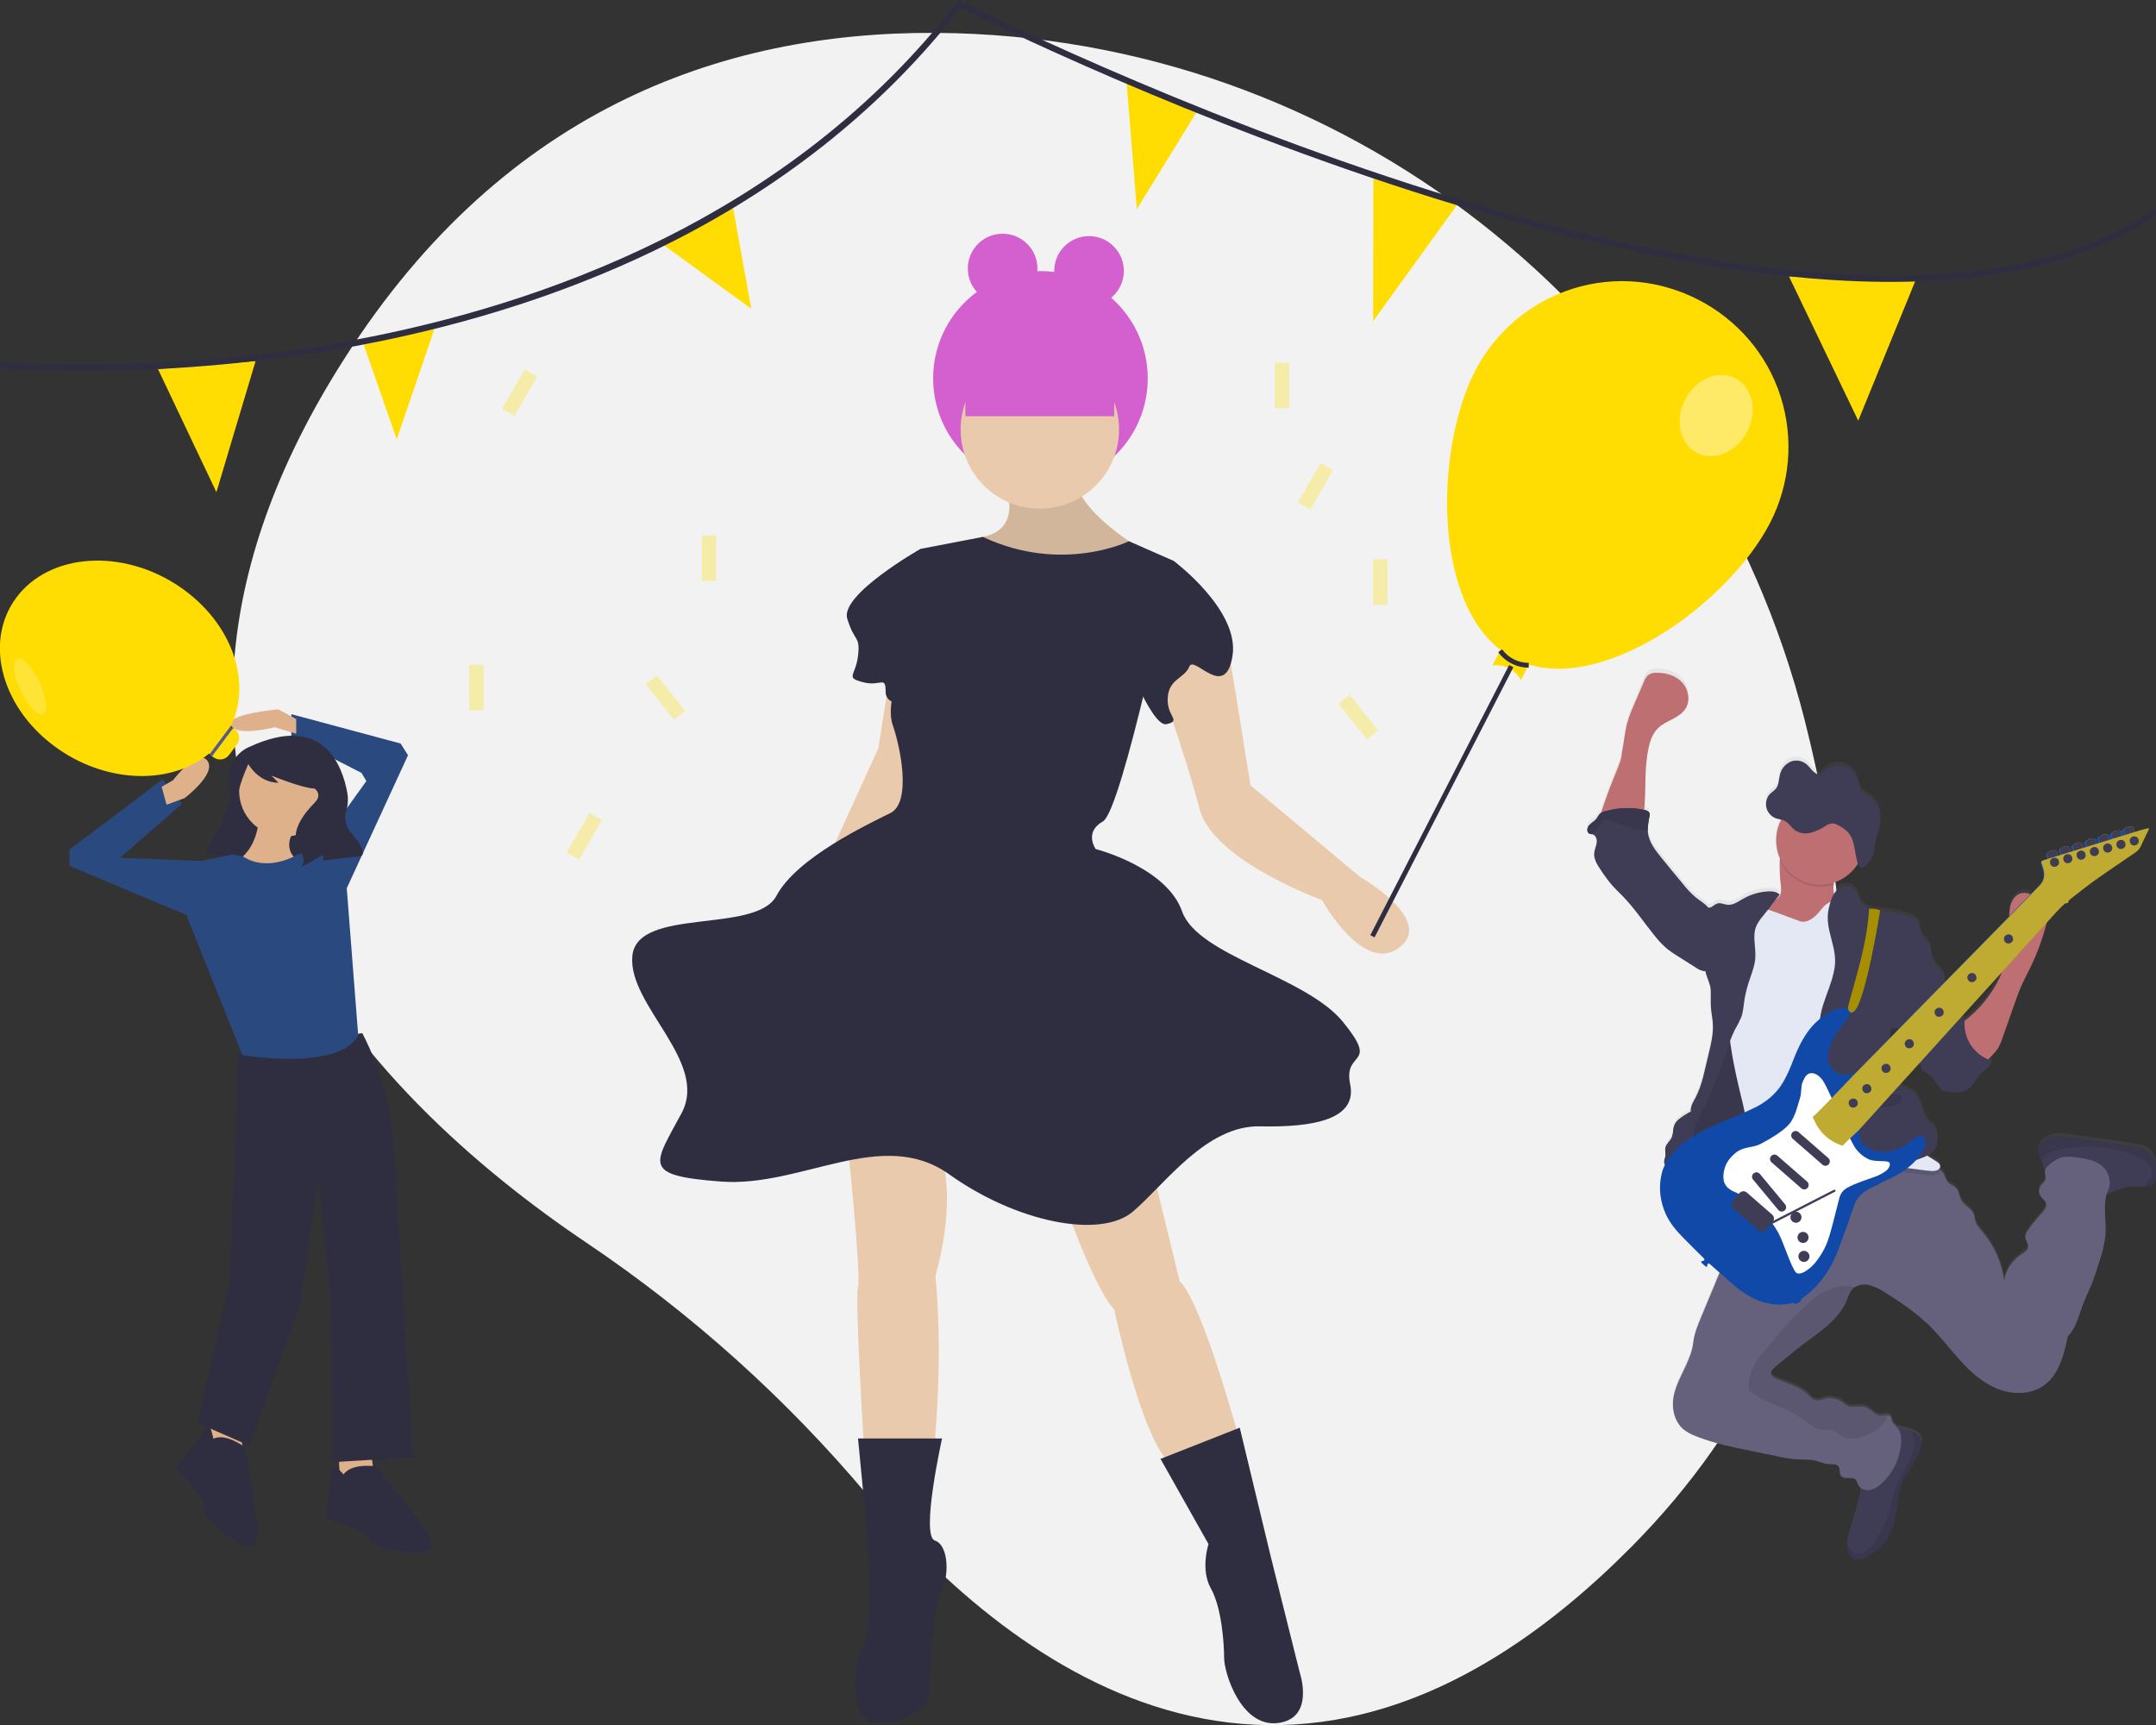 <?xml version="1.0" encoding="UTF-8" standalone="no"?> <svg xmlns="http://www.w3.org/2000/svg" xmlns:xlink="http://www.w3.org/1999/xlink" xmlns:serif="http://www.serif.com/" width="100%" height="100%" viewBox="0 0 1000 800" xml:space="preserve" style="fill-rule:evenodd;clip-rule:evenodd;stroke-linejoin:round;stroke-miterlimit:2;"><rect x="0" y="0" width="1000" height="800" fill="#333333" stroke="none"/> <g> <g transform="matrix(1.112,0,0,1.112,-167.152,-100.364)"> <path d="M903.085,390.69C861.458,227.004 717.624,108.846 548.795,104.106C459.539,101.601 365.618,131.203 297.236,234.791C174.996,419.966 304.748,547.928 395.207,608.732C438.91,638.168 478.289,673.561 512.203,713.888C573.305,786.395 690.852,876.497 830.846,735.322C932.313,632.998 930.812,499.721 903.085,390.69Z" style="fill:rgb(242,242,242);fill-rule:nonzero;"></path> </g> <g> <g transform="matrix(1.112,0,0,1.112,107.892,1.35003e-13)"> <rect x="98.702" y="277.267" width="6" height="19" style="fill:rgb(255,220,2);fill-opacity:0.3;"></rect> </g> <g transform="matrix(1.112,0,0,1.112,107.892,1.35003e-13)"> <rect x="434.702" y="151.267" width="6" height="19" style="fill:rgb(255,220,2);fill-opacity:0.3;"></rect> </g> <g transform="matrix(1.112,0,0,1.112,107.892,1.35003e-13)"> <rect x="195.702" y="223.267" width="6" height="19" style="fill:rgb(255,220,2);fill-opacity:0.3;"></rect> </g> <g transform="matrix(1.112,0,0,1.112,107.892,1.35003e-13)"> <rect x="475.702" y="233.267" width="6" height="19" style="fill:rgb(255,220,2);fill-opacity:0.3;"></rect> </g> <g transform="matrix(0.87,-0.692,0.692,0.87,-327.435,288.251)"> <rect x="425.062" y="371.529" width="6" height="19" style="fill:rgb(255,220,2);fill-opacity:0.3;"></rect> </g> <g transform="matrix(0.87,-0.692,0.692,0.87,-263.05,490.313)"> <rect x="714.062" y="379.529" width="6" height="19" style="fill:rgb(255,220,2);fill-opacity:0.3;"></rect> </g> <g transform="matrix(0.963,0.556,-0.556,0.963,135.634,-254.045)"> <rect x="391.062" y="429.529" width="6" height="19" style="fill:rgb(255,220,2);fill-opacity:0.3;"></rect> </g> <g transform="matrix(0.963,0.556,-0.556,0.963,99.899,-445.362)"> <rect x="696.062" y="283.529" width="6" height="19" style="fill:rgb(255,220,2);fill-opacity:0.3;"></rect> </g> <g transform="matrix(0.963,0.556,-0.556,0.963,28.759,-266.593)"> <rect x="364.062" y="244.529" width="6" height="19" style="fill:rgb(255,220,2);fill-opacity:0.3;"></rect> </g> </g> </g> <g transform="matrix(1.025,0,0,1.025,39.477,204.941)"> <g transform="matrix(1,0,0,1,-28,-123.74)"> <path d="M962.28,443.69C960.85,442.592 959.176,441.858 957.4,441.55C955.53,441.12 953.62,440.85 951.72,440.55L927.1,437C924.615,436.539 922.08,436.404 919.56,436.6C917.007,436.809 914.643,438.035 913,440C912.266,440.905 911.864,442.035 911.86,443.2C911.997,444.373 912.379,445.504 912.98,446.52C913.218,446.995 913.422,447.486 913.59,447.99C913.826,449.121 914.119,450.239 914.47,451.34C914.579,451.578 914.72,451.8 914.89,452C914.894,452.057 914.894,452.113 914.89,452.17C914.62,453.55 915.49,454.99 915.1,456.32C914.76,457.46 913.65,458.15 912.95,459.1C911.997,460.475 911.958,462.295 912.85,463.71C913.6,464.87 914.96,465.66 915.35,466.99C915.86,468.74 914.48,470.43 913.25,471.78C910.987,474.265 908.896,476.901 906.99,479.67C906.454,480.351 906.109,481.162 905.99,482.02C905.88,483.76 907.55,485.29 907.26,487.02C907.03,488.38 905.7,489.21 904.55,490.02C900.3,492.82 896.89,497.32 896.55,502.41C895.459,494.312 892.103,486.685 886.87,480.41C885.44,478.69 883.87,476.96 883.28,474.78C883.06,473.91 883.02,472.98 882.72,472.14C881.72,469.49 878.54,468.35 877.15,465.91C876.15,464.19 876.15,461.98 874.91,460.47C873.67,458.96 871.72,458.62 870.65,457.16C870.116,456.171 869.661,455.141 869.29,454.08C868.841,453.215 868.21,452.457 867.44,451.86C867.293,451.742 867.139,451.632 866.98,451.53C867.316,451.23 867.509,450.8 867.51,450.35C867.51,449.18 866.35,448.41 865.34,447.83C864.04,447.09 862.77,446.29 861.53,445.46C862.882,444.83 864.055,443.871 864.94,442.67C866.05,440.879 866.509,438.76 866.24,436.67C866.172,434.984 865.542,433.367 864.45,432.08C863.82,431.41 863.03,430.93 862.37,430.3C860.66,428.63 860.08,426.16 859.37,423.88C858.43,420.88 856.96,417.73 854.22,416.14C852.9,415.37 851.36,415.01 850.07,414.2C848.78,413.39 847.7,411.86 848.15,410.39C848.45,409.39 849.38,408.7 850.01,407.85C851.565,405.577 850.994,402.431 848.74,400.85C848,400.38 847.09,399.97 846.94,399.11C845.761,398.804 844.857,397.845 844.62,396.65C844.395,395.474 844.395,394.266 844.62,393.09C844.88,391.23 845.137,389.377 845.39,387.53C846.279,387.9 847.281,387.9 848.17,387.53C849.035,388.934 850.04,390.248 851.17,391.45C854.215,395.046 856.587,399.162 858.17,403.6C858.74,405.2 859.32,406.99 860.8,407.84C861.31,408.13 861.89,408.28 862.39,408.59C863.007,409.02 863.536,409.563 863.95,410.19C865.15,411.78 866.35,413.36 867.54,414.95L867.6,415.19C867.632,415.331 867.686,415.466 867.76,415.59C867.981,415.839 868.288,415.996 868.62,416.03C872.3,416.88 876.43,417.66 879.62,415.65C882.5,413.85 883.76,410.29 886.2,407.91C887.93,406.22 890.38,404.91 890.87,402.53C890.286,402.35 889.712,402.14 889.15,401.9C889.65,401.4 890.15,400.82 890.83,400.16C891.818,399.193 892.709,398.131 893.49,396.99C894.334,395.582 895.006,394.078 895.49,392.51C897.417,387.017 899.35,381.52 901.29,376.02C902.21,373.42 903.13,370.8 904.29,368.27C905.49,365.53 906.91,362.9 908.22,360.21C911.601,353.214 914.21,345.871 916,338.31C916.317,337.278 916.423,336.193 916.31,335.12C916.03,333.39 914.72,332.03 913.47,330.8C912.213,329.439 910.781,328.252 909.21,327.27C907.618,326.28 905.693,325.97 903.87,326.41C901.31,327.16 899.7,329.78 899.11,332.41C898.52,335.04 898.74,337.75 898.49,340.41C898.13,344.26 896.81,347.98 896.49,351.84C896.32,354.07 896.49,356.33 896.22,358.56C895.728,361.478 894.711,364.284 893.22,366.84C889.977,372.937 885.586,378.349 880.29,382.78C879.68,383.29 879.05,383.78 878.45,384.33C878.45,383.9 878.52,383.46 878.58,383.03C878.145,383.143 877.72,383.294 877.31,383.48C877.36,382.975 877.309,382.465 877.16,381.98C876.36,379.59 872.8,378.98 872.16,376.55C872.053,375.949 871.997,375.34 871.99,374.73C871.78,372.6 870.33,370.8 869.83,368.73C869.37,366.82 869.72,364.73 868.83,362.96C868.072,361.853 867.178,360.845 866.17,359.96C864.968,358.588 864.102,356.954 863.64,355.19C863.51,354.7 863.39,354.19 863.25,353.7C863.402,352.59 863.278,351.46 862.89,350.41C861.98,348.15 859.63,346.7 858.78,344.41C858.12,342.63 858.41,340.41 857.16,339.03C856.496,338.371 855.683,337.88 854.79,337.6C850.214,335.818 845.41,334.683 840.52,334.23C837.78,333.98 834.76,333.84 832.8,331.91C830.51,329.67 830.4,325.64 827.72,323.91C825.36,322.38 822.02,323.51 820.19,325.66C819.915,325.976 819.661,326.31 819.43,326.66C819.096,325.32 819.025,323.927 819.22,322.56C819.22,322.22 819.29,321.87 819.32,321.56C823.834,320.085 827.678,317.049 830.16,313C832.642,308.951 830.16,313 830.16,313.06L830.28,313.37C830.57,314.1 831.03,314.8 831.71,314.88C832.162,314.875 832.6,314.716 832.95,314.43C833.553,314.011 834.11,313.528 834.61,312.99C834.863,312.71 835.103,312.42 835.33,312.12C835.791,311.496 836.186,310.825 836.51,310.12C837.007,309.059 837.344,307.93 837.51,306.77C837.69,305.61 837.71,304.42 837.91,303.26C838.097,302.362 838.341,301.477 838.64,300.61C838.74,300.32 838.84,300.03 838.93,299.74C839.02,299.45 839.15,299.06 839.25,298.74C839.876,296.683 840.212,294.549 840.25,292.4L840.25,291.32C840.176,288.487 838.965,285.8 836.89,283.87C835.17,282.46 832.89,281.87 831.63,279.96C830.81,278.68 830.63,277.03 830.15,275.53C829.093,271.874 826.037,269.125 822.29,268.46C820.075,268.217 817.849,268.829 816.07,270.17L815.93,270.28C814.938,271.037 814.097,271.973 813.45,273.04C812.129,272.676 810.919,271.989 809.93,271.04C808.93,270.11 808.16,268.94 807.15,268.04C805.23,266.282 802.496,265.706 800.03,266.54C797.499,267.554 795.603,269.725 794.94,272.37C794.39,274.43 794.49,276.8 793.34,278.52C792.45,279.86 790.99,280.52 789.97,281.74C789.336,282.512 788.903,283.43 788.71,284.41C788.589,284.958 788.532,285.519 788.54,286.08C788.54,286.33 788.54,286.58 788.6,286.82L788.6,286.94C788.635,287.214 788.692,287.485 788.77,287.75C789.054,288.764 789.564,289.7 790.26,290.49C790.92,291.246 791.745,291.841 792.67,292.23C793.049,292.377 793.436,292.501 793.83,292.6L795.02,292.87L795.44,292.97C792.532,298.431 792.324,304.945 794.88,310.58C794.88,310.86 794.81,311.14 794.78,311.42C794.617,315.358 794.791,319.302 795.3,323.21C795.44,324.76 795.52,326.47 794.57,327.7C794.137,328.184 793.651,328.617 793.12,328.99C793.66,328.29 794.21,327.6 794.77,326.91C793.36,325.49 791.13,325.31 789.13,325.45C785.259,325.739 781.501,326.887 778.13,328.81C775.89,330.1 773.59,331.81 771.03,331.51C769.52,331.34 768.03,330.51 766.56,330.91C765.734,331.248 764.962,331.706 764.27,332.27C763.723,332.662 763.063,332.866 762.39,332.85C760.82,330.92 758.39,329.61 756.51,328.04C754.37,326.135 752.412,324.036 750.66,321.77C747.42,317.86 744.19,313.94 741.01,309.99C738.33,306.67 735.58,303.08 735.11,298.83C735.062,298.408 735.039,297.984 735.04,297.56C735.105,295.541 735.36,293.532 735.8,291.56C735.919,291.084 735.919,290.586 735.8,290.11C735.5,289.11 734.35,288.74 733.36,288.52C733.49,287.75 733.58,286.96 733.63,286.21C734.19,277.61 733.58,268.87 735.4,260.45C736.09,257.21 737.22,253.93 739.55,251.58C743.2,247.89 749.31,247 752.11,242.63C754.45,238.99 753.52,233.84 750.58,230.63C747.64,227.42 743.11,226.11 738.8,226.27C737.591,226.228 736.396,226.549 735.37,227.19C734.411,228.042 733.693,229.132 733.29,230.35L729,240.78C727.756,243.495 726.707,246.296 725.86,249.16C724.66,253.54 724.39,258.16 723.44,262.58C723.44,265.98 721.25,270.22 720.05,273.35C718.71,276.87 717.26,280.35 716.05,283.94C715.75,284.84 714.7,287.51 714.05,289.94C713.804,290.083 713.576,290.254 713.37,290.45C712.848,291.119 712.373,291.824 711.95,292.56C711.04,293.76 709.56,294.4 708.56,295.56C707.56,296.72 707.35,298.85 708.74,299.43C709.022,299.525 709.314,299.589 709.61,299.62C709.792,299.635 709.973,299.665 710.15,299.71C711.65,300.13 712.24,302.02 712.02,303.58C711.8,305.14 711.02,306.58 710.89,308.14C710.62,310.9 712.24,313.47 713.8,315.79C715.415,318.305 717.199,320.707 719.14,322.98C720.55,324.56 722.14,325.98 723.56,327.5C728.97,333.06 733.27,339.56 738.13,345.6C739.878,347.88 741.866,349.965 744.06,351.82C745.492,352.94 746.992,353.972 748.55,354.91L756.91,360.21C757.858,360.905 758.931,361.411 760.07,361.7C760.442,361.75 760.818,361.75 761.19,361.7C761.24,361.95 761.28,362.19 761.34,362.44C761.99,365.06 763.42,367.44 763.58,370.11C763.74,372.78 763.5,375.51 763.69,378.21C763.87,380.7 764.42,383.21 764.56,385.66C764.84,390.38 763.68,395.04 762.56,399.66C760.87,406.42 759.85,413.32 756.56,419.45C755.64,421.14 754.56,422.86 754.56,424.79C754.56,425.02 754.56,425.26 754.62,425.49L753.12,426.34C752.68,426.59 752.24,426.84 751.84,427.1C749.94,428.34 747.91,429.71 747.13,431.85C746.5,433.58 746.79,435.56 746.03,437.24C745.994,437.315 745.954,437.389 745.91,437.46C745.11,439.02 743.52,440.18 743.16,441.89C742.89,443.2 743.41,444.59 743.16,445.89L743.16,445.94C742.932,446.593 742.752,447.261 742.62,447.94C742.609,448.162 742.629,448.384 742.68,448.6C742.871,449.358 743.29,450.038 743.88,450.55C744.24,450.896 744.632,451.207 745.05,451.48C745.477,451.76 745.917,452.02 746.37,452.26L746.63,452.4C747.01,452.6 747.39,452.79 747.78,452.97L748.04,453.08C748.49,453.28 748.95,453.46 749.41,453.62L749.73,453.72C750.09,453.84 750.46,453.95 750.83,454.04L751.08,454.12L751.31,454.17L752.31,454.38L752.68,454.45C753.12,454.523 753.57,454.583 754.03,454.63L754.43,454.63C754.77,454.63 755.1,454.68 755.43,454.69L757.26,454.69C757.73,454.69 758.2,454.62 758.67,454.56L758.82,454.56C759.24,454.5 759.66,454.43 760.08,454.34L760.4,454.27C760.79,454.18 761.18,454.09 761.57,453.97L761.78,453.91C762.25,453.77 762.72,453.62 763.18,453.44C764.772,452.786 766.316,452.021 767.8,451.15C768.8,450.6 769.8,450.04 770.8,449.53C771.542,449.156 772.303,448.822 773.08,448.53C774.971,447.722 777.029,447.379 779.08,447.53C780.092,447.668 781.094,447.872 782.08,448.14L782.08,448.47C782.893,453.27 783.697,458.07 784.49,462.87C785.799,461.928 787.184,461.095 788.63,460.38C788.36,461.105 788.181,461.861 788.1,462.63C788.04,463.225 788.04,463.825 788.1,464.42C788.19,465.37 788.39,466.42 787.82,467.17C787.47,467.63 786.82,467.89 786.63,468.41C786.491,468.942 786.457,469.495 786.53,470.04C786.446,471.319 785.427,472.354 784.15,472.46C784.737,474.111 784.11,475.965 782.64,476.92C782.222,477.121 781.832,477.377 781.48,477.68C781.138,478.122 780.908,478.64 780.81,479.19C779.489,484.142 776.77,488.61 772.98,492.06C771.558,493.177 770.26,494.445 769.11,495.84C768.399,496.921 767.812,498.078 767.36,499.29C764.693,505.81 761.987,512.333 759.24,518.86C757.72,522.51 756.24,526.22 755.76,530.15C754.56,540.93 744.96,550.07 746.76,560.77C747.124,563.443 748.202,565.968 749.88,568.08C751.88,570.49 754.88,571.87 757.88,572.99C765.59,575.99 773.72,577.63 781.82,579.28L794.54,581.89C797.036,582.464 799.569,582.865 802.12,583.09C805.19,583.3 808.34,583.01 811.33,583.79C813.18,584.27 814.95,585.16 816.86,585.26C818.5,585.35 820.52,585 821.49,586.34C822.46,587.68 821.71,589.45 822.63,590.64C824.11,592.53 827.72,590.64 829.33,592.42C829.77,593.104 830.107,593.848 830.33,594.63C830.575,595.113 830.915,595.542 831.33,595.89C831.428,596.454 831.468,597.027 831.45,597.6C831.241,599.922 830.758,602.212 830.01,604.42C828.81,608.48 827.613,612.543 826.42,616.61C825.964,618.046 825.63,619.518 825.42,621.01C825.345,621.735 825.345,622.465 825.42,623.19C825.63,625.4 826.9,627.68 829.01,628.4C830.646,628.833 832.388,628.618 833.87,627.8C835.301,627.053 836.642,626.147 837.87,625.1C840.084,623.425 842.03,621.422 843.64,619.16C848.64,611.68 847.02,601.56 850.53,593.29C852.86,587.77 857.4,583.29 858.91,577.47C859.263,576.363 859.305,575.179 859.03,574.05C858.4,572.05 856.27,570.91 854.28,570.19L854.19,570.19C852.555,569.608 850.885,569.13 849.19,568.76C848.77,568.67 848.34,568.6 847.91,568.53C846.958,567.756 846.202,566.769 845.7,565.65C845.622,565.055 845.463,564.473 845.23,563.92C844.908,563.437 844.371,563.138 843.79,563.12C842.79,563.02 841.45,563.38 840.36,563.3C838.13,563.14 836.65,560.95 834.65,559.94C832.65,558.93 830.48,559.18 828.35,559.33C827.588,559.434 826.813,559.387 826.07,559.19C825.182,558.781 824.37,558.223 823.67,557.54C821.177,555.6 817.909,554.943 814.86,555.77C813.903,556.156 812.89,556.386 811.86,556.45C809.91,556.34 808.53,554.6 807.09,553.28C803.15,549.67 797.54,548.72 792.76,546.35C792.029,546.078 791.418,545.553 791.04,544.87C790.49,543.51 791.73,542.15 792.85,541.22L801.07,534.39C810.07,526.91 821.32,521.28 825.5,510.31C825.936,508.839 826.612,507.451 827.5,506.2C827.823,505.818 828.197,505.482 828.61,505.2C830.428,504.022 832.633,503.592 834.76,504C837.353,504.58 839.811,505.653 842,507.16C845.58,509.327 849.063,511.66 852.45,514.16C855.805,516.557 858.995,519.177 862,522C867.25,527 871.62,532.93 876.51,538.32C881.4,543.71 886.99,548.74 893.78,551.32C900.57,553.9 908.78,553.79 914.61,549.46C921.34,544.46 923.5,535.52 925.2,527.32C928.95,523.7 930.08,518.19 931.91,513.32C933.06,510.23 934.53,507.32 935.77,504.24C937.25,500.62 938.41,496.88 939.57,493.15C940.885,489.404 941.777,485.524 942.23,481.58C942.71,475.35 941.04,468.72 942.79,462.87C945.1,462.36 947.2,461.06 949.47,460.3C952.85,459.19 956.47,459.37 960.05,459.39L960.28,459.39C961.513,459.521 962.755,459.228 963.8,458.56C965,457.56 965.19,455.85 965.25,454.3C965.39,450.47 965.15,446.17 962.28,443.69ZM817.39,273.11C816.563,273.315 815.707,273.375 814.86,273.29L817.39,273.11Z" style="fill:url(#_Linear1);fill-rule:nonzero;"></path> </g> <g transform="matrix(1,0,0,1,-28,-123.74)"> <path d="M821.33,336.37C820.119,337.398 818.7,338.152 817.17,338.58L810.08,341.12C806.23,342.5 802.21,343.89 798.15,343.39C795.88,343.11 786.15,341.68 784.68,339.91C782.44,337.17 790.29,333.14 792.97,330.83C793.577,330.393 794.14,329.898 794.65,329.35C795.65,328.13 795.52,326.42 795.38,324.88C794.871,320.979 794.697,317.041 794.86,313.11C794.938,312.173 795.071,311.241 795.26,310.32C796.26,305.72 800.54,307.4 803.92,308.62C807.989,309.942 811.923,311.646 815.67,313.71C816.811,314.298 817.803,315.14 818.57,316.17C820.05,318.41 819.46,321.35 819.22,324.17C819.01,326.36 819.02,328.46 820.39,330.05C821.079,330.658 821.712,331.327 822.28,332.05C822.935,333.539 822.549,335.293 821.33,336.37Z" style="fill:rgb(190,111,114);fill-rule:nonzero;"></path> </g> <g transform="matrix(1,0,0,1,-28,-123.74)"> <path d="M723.39,264.3C724.39,259.87 724.61,255.3 725.81,250.91C726.657,248.056 727.706,245.265 728.95,242.56L733.36,232.27C733.763,231.055 734.481,229.968 735.44,229.12C736.468,228.483 737.661,228.163 738.87,228.2C743.18,228.04 747.71,229.38 750.65,232.55C753.59,235.72 754.52,240.85 752.18,244.48C749.38,248.85 743.27,249.73 739.62,253.41C737.29,255.76 736.16,259.03 735.47,262.26C733.65,270.66 734.26,279.37 733.7,287.95C733.52,290.62 733,293.67 730.7,295.05C729.31,295.731 727.764,296.031 726.22,295.92L719.66,296.03C718.56,296.03 714.57,296.72 713.84,295.89C712.56,294.44 715.48,287.22 716.01,285.61C717.19,282.04 718.64,278.56 720.01,275.05C721.2,271.92 723.39,267.69 723.39,264.3Z" style="fill:rgb(190,111,114);fill-rule:nonzero;"></path> </g> <g transform="matrix(1,0,0,1,-28,-123.74)"> <path d="M858.84,578.46C857.33,584.24 852.79,588.74 850.46,594.25C846.95,602.5 848.53,612.59 843.57,620.05C841.961,622.316 840.015,624.322 837.8,626C836.572,627.044 835.23,627.947 833.8,628.69C832.318,629.508 830.576,629.723 828.94,629.29C826.83,628.57 825.56,626.29 825.35,624.09C825.275,623.369 825.275,622.641 825.35,621.92C825.56,620.431 825.895,618.963 826.35,617.53C827.55,613.483 828.747,609.43 829.94,605.37C830.687,603.168 831.17,600.886 831.38,598.57C831.51,596.05 829.91,592.77 830.59,590.42C830.9,589.36 832.06,588.42 832.59,587.53C833.342,586.249 833.921,584.874 834.31,583.44C835.13,580.65 835.69,577.67 837.41,575.32C838.532,573.926 839.845,572.698 841.31,571.67C842.391,570.722 843.658,570.01 845.03,569.58C846.361,569.346 847.727,569.411 849.03,569.77C850.726,570.132 852.397,570.607 854.03,571.19L854.12,571.19C856.12,571.91 858.24,573.02 858.87,575.04C859.176,576.161 859.166,577.345 858.84,578.46Z" style="fill:rgb(63,61,86);fill-rule:nonzero;"></path> </g> <g transform="matrix(1,0,0,1,-28,-123.74)"> <path d="M965.24,455.52C965.18,457.07 964.99,458.8 963.79,459.77C962.745,460.438 961.503,460.731 960.27,460.6L960,460.6C956.43,460.6 952.8,460.4 949.42,461.51C946.85,462.36 944.49,463.92 941.81,464.23C938.12,464.65 934.65,462.63 931.38,460.87C928.301,459.211 925.14,457.709 921.91,456.37C919.79,455.5 915.46,454.94 914.44,452.62C914.09,451.522 913.797,450.407 913.56,449.28C913.392,448.776 913.188,448.285 912.95,447.81C912.35,446.797 911.969,445.669 911.83,444.5C911.834,443.335 912.236,442.205 912.97,441.3C914.617,439.35 916.976,438.137 919.52,437.93C922.04,437.734 924.575,437.869 927.06,438.33L951.68,441.87C953.58,442.14 955.49,442.41 957.36,442.87C959.136,443.178 960.81,443.912 962.24,445.01C965.15,447.45 965.39,451.74 965.24,455.52Z" style="fill:rgb(63,61,86);fill-rule:nonzero;"></path> </g> <g transform="matrix(1,0,0,1,-28,-123.74)"> <path d="M943.6,461.92C940.6,468.25 942.76,475.74 942.22,482.74C941.767,486.674 940.874,490.545 939.56,494.28C938.4,498 937.24,501.73 935.76,505.34C934.52,508.34 933.05,511.34 931.9,514.4C930.07,519.28 928.9,524.77 925.19,528.4C923.49,536.58 921.33,545.52 914.6,550.48C908.75,554.8 900.6,554.95 893.77,552.34C886.94,549.73 881.39,544.73 876.5,539.34C871.61,533.95 867.24,528.08 861.99,523.06C858.981,520.236 855.784,517.62 852.42,515.23C849.033,512.77 845.55,510.457 841.97,508.29C839.778,506.79 837.321,505.721 834.73,505.14C832.603,504.732 830.398,505.162 828.58,506.34C828.167,506.622 827.793,506.958 827.47,507.34C826.58,508.586 825.904,509.972 825.47,511.44C821.27,522.38 810,528 801,535.46L792.78,542.27C791.66,543.2 790.42,544.56 790.97,545.91C791.348,546.593 791.959,547.118 792.69,547.39C797.47,549.75 803.08,550.7 807.02,554.3C808.46,555.62 809.84,557.36 811.79,557.46C812.82,557.4 813.833,557.173 814.79,556.79C817.838,555.965 821.103,556.618 823.6,558.55C824.3,559.233 825.112,559.791 826,560.2C826.743,560.397 827.518,560.444 828.28,560.34C830.41,560.19 832.67,560 834.58,560.95C836.49,561.9 838.06,564.14 840.29,564.3C841.38,564.38 842.68,564.02 843.72,564.12C844.301,564.138 844.838,564.437 845.16,564.92C845.393,565.47 845.551,566.048 845.63,566.64C846.04,568.05 847.42,568.91 848.32,570.07C849.7,571.85 849.9,574.27 849.76,576.52C849.307,583.553 846.17,590.15 841,594.94C839.532,596.441 837.659,597.483 835.61,597.94C833.511,598.379 831.353,597.421 830.27,595.57C830.047,594.791 829.71,594.05 829.27,593.37C827.66,591.6 824.05,593.48 822.57,591.59C821.65,590.41 822.31,588.52 821.43,587.3C820.55,586.08 818.43,586.3 816.8,586.23C814.89,586.13 813.12,585.23 811.27,584.76C808.27,583.98 805.13,584.27 802.06,584.06C799.509,583.835 796.976,583.434 794.48,582.86L781.76,580.26C773.66,578.61 765.53,576.94 757.82,573.99C754.87,572.87 751.9,571.49 749.82,569.09C748.143,566.981 747.065,564.459 746.7,561.79C744.89,551.12 754.49,542 755.7,531.25C756.13,527.33 757.7,523.63 759.18,519.99C761.893,513.483 764.6,506.973 767.3,500.46C767.737,499.247 768.307,498.087 769,497C770.151,495.608 771.448,494.344 772.87,493.23C776.659,489.792 779.378,485.333 780.7,480.39C780.798,479.84 781.028,479.322 781.37,478.88C781.724,478.583 782.114,478.331 782.53,478.13C783.995,477.176 784.622,475.328 784.04,473.68C785.317,473.574 786.336,472.539 786.42,471.26C786.347,470.719 786.381,470.168 786.52,469.64C786.76,469.12 787.36,468.86 787.71,468.4C788.28,467.65 788.08,466.6 787.99,465.66C787.93,465.065 787.93,464.465 787.99,463.87C788.209,461.753 789.157,459.776 790.67,458.28C793.06,455.93 796.46,456.54 799.76,455.98C803.052,455.27 806.267,454.241 809.36,452.91C818.037,449.491 827.173,447.378 836.47,446.64C845.813,445.905 855.198,447.4 863.85,451C865.109,451.51 866.296,452.182 867.38,453C868.15,453.593 868.781,454.348 869.23,455.21C869.599,456.269 870.054,457.295 870.59,458.28C871.66,459.74 873.68,460.21 874.85,461.59C876.02,462.97 876.12,465.3 877.09,467.01C878.48,469.45 881.7,470.58 882.66,473.23C882.96,474.07 883,474.99 883.22,475.86C883.76,478.04 885.38,479.76 886.81,481.48C892.052,487.75 895.409,495.38 896.49,503.48C896.81,498.41 900.22,493.92 904.49,491.12C905.64,490.37 906.97,489.54 907.2,488.18C907.49,486.46 905.82,484.93 905.93,483.18C906.051,482.326 906.396,481.518 906.93,480.84C908.836,478.078 910.927,475.448 913.19,472.97C914.42,471.62 915.8,469.97 915.29,468.19C914.9,466.86 913.54,466.08 912.79,464.92C911.897,463.509 911.936,461.691 912.89,460.32C913.59,459.37 914.7,458.68 915.04,457.55C915.43,456.22 914.56,454.78 914.83,453.41C915.195,452.313 915.922,451.372 916.89,450.74C918.217,449.532 919.725,448.54 921.36,447.8C924,446.8 926.94,447.17 929.74,447.56C934.42,448.21 939.67,449.21 942.31,453.13C944,455.58 944.86,459.3 943.6,461.92Z" style="fill:rgb(101,97,125);fill-rule:nonzero;"></path> </g> <g transform="matrix(1,0,0,1,-28,-123.74)"> <path d="M965.24,455.52C965.18,457.07 964.99,458.8 963.79,459.77C962.745,460.438 961.503,460.731 960.27,460.6L960,460.6C960.41,458.52 962.94,457.33 963.38,455.22C963.532,453.91 963.133,452.595 962.28,451.59C960.14,448.7 956.7,447.1 953.28,445.93C943.619,442.618 933.267,441.843 923.22,443.68C920.488,444.125 917.83,444.943 915.32,446.11C914.488,446.63 913.687,447.198 912.92,447.81C912.32,446.797 911.939,445.669 911.8,444.5C911.804,443.335 912.206,442.205 912.94,441.3C914.587,439.35 916.946,438.137 919.49,437.93C922.01,437.734 924.545,437.869 927.03,438.33L951.65,441.87C953.55,442.14 955.46,442.41 957.33,442.87C959.106,443.178 960.78,443.912 962.21,445.01C965.15,447.45 965.39,451.74 965.24,455.52Z" style="fill-opacity:0.1;fill-rule:nonzero;"></path> </g> <g transform="matrix(1,0,0,1,-28,-123.74)"> <path d="M858.84,578.46C857.33,584.24 852.79,588.74 850.46,594.25C846.95,602.5 848.53,612.59 843.57,620.05C841.961,622.316 840.015,624.322 837.8,626C836.572,627.044 835.23,627.947 833.8,628.69C832.318,629.508 830.576,629.723 828.94,629.29C826.83,628.57 825.56,626.29 825.35,624.09C825.275,623.369 825.275,622.641 825.35,621.92L825.41,622.08C826.28,624.18 827.7,626.38 829.94,626.75C831.639,626.872 833.314,626.281 834.56,625.12C837.86,622.47 839.78,618.52 841.61,614.71C843.042,611.963 844.175,609.069 844.99,606.08C845.39,604.38 845.58,602.64 845.99,600.94C847.89,592.68 854.36,585.94 855.79,577.57C855.906,576.994 855.933,576.404 855.87,575.82C855.681,575.058 855.392,574.325 855.01,573.64C854.662,572.866 854.407,572.054 854.25,571.22C856.25,571.94 858.37,573.05 859,575.07C859.258,576.193 859.203,577.366 858.84,578.46Z" style="fill-opacity:0.1;fill-rule:nonzero;"></path> </g> <g transform="matrix(1,0,0,1,-28,-123.74)"> <path d="M843.74,564.12C842.814,566.539 841.257,568.667 839.23,570.28C836.383,572.449 833.05,573.891 829.52,574.48C827.877,574.899 826.152,574.878 824.52,574.42C822.3,573.65 820.7,571.57 818.43,570.97C816.81,570.53 815.07,570.92 813.43,570.68C810.48,570.27 808.19,568.02 805.81,566.22C798.52,560.74 788.95,558.97 781.66,553.49C781.335,553.291 781.067,553.012 780.88,552.68C780.74,552.321 780.689,551.933 780.73,551.55C780.757,548.226 781.504,544.947 782.92,541.94C784.08,539.842 785.461,537.874 787.04,536.07C793.57,528.07 800.13,520.01 807.95,513.26C811.23,510.43 814.81,507.79 818.95,506.51C821.25,505.8 825.79,505.13 828.59,506.33C828.177,506.612 827.803,506.948 827.48,507.33C826.59,508.576 825.914,509.962 825.48,511.43C821.27,522.38 810,528 801,535.46L792.78,542.27C791.66,543.2 790.42,544.56 790.97,545.91C791.348,546.593 791.959,547.118 792.69,547.39C797.47,549.75 803.08,550.7 807.02,554.3C808.46,555.62 809.84,557.36 811.79,557.46C812.82,557.4 813.833,557.173 814.79,556.79C817.838,555.965 821.103,556.618 823.6,558.55C824.3,559.233 825.112,559.791 826,560.2C826.743,560.397 827.518,560.444 828.28,560.34C830.41,560.19 832.67,560 834.58,560.95C836.49,561.9 838.06,564.14 840.29,564.3C841.4,564.38 842.7,564 843.74,564.12Z" style="fill-opacity:0.1;fill-rule:nonzero;"></path> </g> <g transform="matrix(1,0,0,1,-28,-123.74)"> <path d="M751.77,428.4C749.87,429.62 747.85,431 747.07,433.12C746.43,434.85 746.73,436.83 745.96,438.51C745.19,440.19 743.46,441.36 743.08,443.16C742.81,444.47 743.34,445.85 743.08,447.16C742.854,447.841 742.67,448.536 742.53,449.24C742.43,450.73 743.71,451.94 744.96,452.77C750.353,456.277 757.104,457.021 763.13,454.77C765.8,453.77 768.21,452.14 770.77,450.86C773.266,449.423 776.122,448.728 779,448.86C780.65,449.04 782.23,449.64 783.88,449.86C785.533,450.187 787.245,449.677 788.45,448.5C788.96,447.797 789.302,446.986 789.45,446.13C790.84,440.64 790.21,434.82 788.89,429.3C787.57,423.78 785.57,418.47 784.16,412.98C783.16,408.91 782.39,404.74 780.72,400.89C779.05,397.04 776.24,393.46 772.31,391.99C772,391.838 771.648,391.792 771.31,391.86C771.058,391.965 770.835,392.13 770.66,392.34C767.551,395.634 765.209,399.575 763.8,403.88C762.23,408.67 761.8,413.75 760.36,418.56C759.74,420.56 758.94,423.24 757.36,424.77C755.78,426.3 753.56,427.25 751.77,428.4Z" style="fill:rgb(63,61,86);fill-rule:nonzero;"></path> </g> <g transform="matrix(1,0,0,1,-28,-123.74)"> <path d="M789.48,446.1C789.312,446.959 788.953,447.769 788.43,448.47C787.227,449.651 785.512,450.158 783.86,449.82C782.22,449.62 780.64,449.01 778.99,448.82C776.112,448.687 773.256,449.381 770.76,450.82C768.2,452.1 765.76,453.69 763.11,454.72C759.234,456.19 754.998,456.431 750.98,455.41C748.846,454.874 746.817,453.981 744.98,452.77C743.72,451.95 742.45,450.77 742.55,449.24C742.69,448.539 742.874,447.848 743.1,447.17C743.36,445.86 742.84,444.48 743.1,443.17C743.48,441.37 745.22,440.17 745.98,438.51C746.74,436.85 746.45,434.86 747.08,433.13C747.86,431 749.89,429.63 751.79,428.4C753.69,427.17 755.95,426.23 757.47,424.74C757.666,424.508 757.844,424.261 758,424C759.096,422.309 759.901,420.447 760.38,418.49C761.85,413.67 762.25,408.6 763.81,403.8C765.225,399.499 767.571,395.562 770.68,392.27C770.846,392.055 771.067,391.89 771.32,391.79C771.658,391.721 772.008,391.763 772.32,391.91C776.24,393.39 779.05,396.97 780.73,400.82C782.41,404.67 783.12,408.82 784.17,412.9C785.57,418.39 787.58,423.72 788.9,429.23C790.22,434.74 790.87,440.6 789.48,446.1Z" style="fill-opacity:0.1;fill-rule:nonzero;"></path> </g> <g transform="matrix(1,0,0,1,-28,-123.74)"> <path d="M819.22,324.14C809.531,327.219 798.958,322.444 794.86,313.14C794.938,312.203 795.071,311.271 795.26,310.35C796.26,305.75 800.54,307.43 803.92,308.65C807.989,309.972 811.923,311.676 815.67,313.74C816.811,314.328 817.803,315.17 818.57,316.2C820.05,318.41 819.46,321.35 819.22,324.14Z" style="fill-opacity:0.1;fill-rule:nonzero;"></path> </g> <circle cx="785.18" cy="180.34" r="20" style="fill:rgb(190,111,114);"></circle> <g transform="matrix(1,0,0,1,-28,-123.74)"> <path d="M867.45,453.54C867.45,455.2 865.2,455.73 863.53,455.64C857.53,455.29 851.66,453.64 845.72,454.14C838.21,454.82 831.31,458.97 823.78,459.35C820.88,459.5 817.93,459.07 815.07,459.6C811.37,460.29 808.07,462.54 804.3,462.86C801.03,463.14 797.8,461.91 794.53,462.04C792.244,462.176 790.015,462.811 788,463.9C788.219,461.783 789.167,459.806 790.68,458.31C793.07,455.96 796.47,456.57 799.77,456.01C803.062,455.3 806.277,454.271 809.37,452.94C818.047,449.521 827.183,447.408 836.48,446.67C845.817,445.927 855.198,447.412 863.85,451C865.109,451.51 866.296,452.182 867.38,453C867.435,453.175 867.458,453.357 867.45,453.54Z" style="fill-opacity:0.1;fill-rule:nonzero;"></path> </g> <g transform="matrix(1,0,0,1,-28,-123.74)"> <path d="M803.93,340.6L795.83,337.6L792.41,336.34C791.016,335.756 789.549,335.366 788.05,335.18C784.13,334.88 780.44,337.49 778.35,340.82C776.26,344.15 775.47,348.12 774.8,351.99C773.88,357.283 773.1,362.597 772.46,367.93C771.771,372.746 771.42,377.605 771.41,382.47C771.64,394.85 774.26,407.06 777.14,419.11C778.551,424.453 779.616,429.881 780.33,435.36C780.57,437.62 780.68,439.89 780.92,442.16C781.18,444.71 781.6,447.23 782.02,449.76L784.43,464.13C787.43,462 790.84,460.13 794.53,460.02C797.8,459.9 801.04,461.12 804.3,460.84C808.05,460.53 811.37,458.28 815.07,457.59C817.93,457.06 820.88,457.48 823.79,457.34C831.31,456.96 838.22,452.8 845.72,452.13C851.67,451.59 857.58,453.27 863.54,453.62C865.2,453.72 867.45,453.19 867.45,451.52C867.45,450.36 866.29,449.59 865.28,449.01C860.519,446.143 855.989,442.91 851.73,439.34C847.79,436.22 843.79,433.02 841.08,428.8C834.55,418.65 836.79,404.92 831.22,394.21C826.69,385.51 831.22,374.11 831.22,364.3C831.22,359.41 831.22,354.46 830.07,349.71C829.351,347.053 828.456,344.448 827.39,341.91L823.5,332.06C823.419,331.772 823.26,331.512 823.04,331.31C822.779,331.13 822.467,331.035 822.15,331.04C819.815,330.9 817.509,331.639 815.69,333.11C813.86,334.6 812.69,336.74 810.89,338.29C808.92,340 806.38,341.5 803.93,340.6Z" style="fill:rgb(227,232,244);fill-rule:nonzero;"></path> </g> <g transform="matrix(1,0,0,1,-28,-123.74)"> <path d="M817,334.92C817.64,332.18 818.33,329.33 820.16,327.19C821.99,325.05 825.33,323.92 827.69,325.45C830.37,327.19 830.48,331.21 832.77,333.45C834.77,335.37 837.77,335.52 840.49,335.77C845.381,336.215 850.185,337.346 854.76,339.13C855.652,339.407 856.465,339.894 857.13,340.55C858.38,341.97 858.13,344.15 858.75,345.92C859.6,348.2 861.95,349.65 862.86,351.92C863.86,354.44 862.86,357.26 862.02,359.85C860.51,364.5 859.56,369.33 858.09,374C856.62,378.67 854.53,383.27 851.09,386.79C849.57,388.35 847.31,389.79 845.31,388.86L844.54,394.41C844.315,395.583 844.315,396.787 844.54,397.96C844.777,399.155 845.681,400.114 846.86,400.42C847.01,401.28 847.92,401.69 848.66,402.16C850.021,403.091 850.838,404.638 850.838,406.287C850.838,407.315 850.521,408.319 849.93,409.16C849.3,410.01 848.37,410.68 848.07,411.69C847.62,413.15 848.69,414.69 849.99,415.49C851.29,416.29 852.82,416.66 854.14,417.43C856.88,419.01 858.35,422.12 859.29,425.14C859.99,427.42 860.57,429.89 862.29,431.55C862.95,432.18 863.74,432.66 864.37,433.32C865.46,434.608 866.09,436.224 866.16,437.91C866.434,440 865.974,442.121 864.86,443.91C862.86,446.77 859.13,447.62 855.86,448.91C850.55,451.09 846.18,454.99 841.5,458.31C839.594,459.845 837.348,460.901 834.95,461.39C831.71,461.82 828.52,460.39 825.26,460.26C823.31,460.278 821.369,460.533 819.48,461.02L813.48,462.32C813.8,457.67 811.24,453.01 809.81,448.58C807.11,440.24 806.61,431.32 807.25,422.58C807.89,413.84 809.67,405.22 811.43,396.64C812.66,390.64 812.54,384.37 814.43,378.54C816.2,372.93 818.73,367.54 819.66,361.7C821.18,352.25 814.86,344.24 817,334.92Z" style="fill:rgb(63,61,86);fill-rule:nonzero;"></path> </g> <g transform="matrix(1,0,0,1,-28,-123.74)"> <path d="M862.49,353.41C863.042,354.426 863.43,355.523 863.64,356.66C864.102,358.421 864.969,360.051 866.17,361.42C867.176,362.307 868.069,363.315 868.83,364.42C869.75,366.16 869.4,368.28 869.83,370.18C870.33,372.25 871.78,374.05 871.99,376.18C871.996,376.79 872.053,377.399 872.16,378C872.81,380.42 876.37,381 877.16,383.42C877.69,384.99 876.78,386.7 876.95,388.35C877.074,388.86 877.105,389.389 877.04,389.91C876.814,390.499 876.417,391.008 875.9,391.37C872.591,394.531 870.299,398.609 869.32,403.08C868.356,407.527 867.85,412.06 867.81,416.61L863.9,411.44C863.486,410.813 862.957,410.27 862.34,409.84C861.84,409.54 861.26,409.39 860.75,409.09C859.27,408.25 858.69,406.47 858.12,404.87C856.537,400.441 854.165,396.335 851.12,392.75C849.53,390.88 847.68,389 847.33,386.57C847.225,385.454 847.286,384.328 847.51,383.23C848.51,376.68 849.58,369.97 852.77,364.16C854.26,361.44 856.19,358.98 857.62,356.22C858.58,354.39 859.93,349.63 862.49,353.41Z" style="fill:rgb(63,61,86);fill-rule:nonzero;"></path> </g> <g transform="matrix(1,0,0,1,-28,-123.74)"> <path d="M763.84,359.7C763.858,360.542 763.644,361.372 763.22,362.1C762.441,363.002 761.216,363.39 760.06,363.1C758.921,362.814 757.848,362.312 756.9,361.62C754.113,359.86 751.327,358.097 748.54,356.33C746.984,355.392 745.485,354.364 744.05,353.25C741.857,351.398 739.869,349.316 738.12,347.04C733.26,341.04 728.96,334.53 723.55,329.04C722.08,327.54 720.55,326.1 719.13,324.53C717.189,322.261 715.405,319.862 713.79,317.35C712.23,315.04 710.61,312.48 710.88,309.72C711.04,308.16 711.79,306.72 712.01,305.17C712.23,303.62 711.64,301.73 710.14,301.31C709.963,301.265 709.782,301.235 709.6,301.22C709.304,301.189 709.012,301.125 708.73,301.03C707.34,300.45 707.55,298.3 708.55,297.17C709.55,296.04 711.03,295.41 711.94,294.17C712.363,293.434 712.838,292.729 713.36,292.06C714.03,291.486 714.83,291.084 715.69,290.89C721.458,289.19 727.56,288.96 733.44,290.22C734.44,290.44 735.58,290.84 735.88,291.81C736,292.282 736,292.778 735.88,293.25C735.439,295.222 735.185,297.231 735.12,299.25C735.118,299.671 735.142,300.092 735.19,300.51C735.66,304.75 738.41,308.34 741.09,311.65C744.27,315.59 747.5,319.5 750.74,323.4C752.492,325.66 754.451,327.752 756.59,329.65C758.59,331.31 761.18,332.65 762.74,334.78C764.01,336.5 763.6,338.85 763.74,340.92C764.205,347.17 764.239,353.445 763.84,359.7Z" style="fill:rgb(63,61,86);fill-rule:nonzero;"></path> </g> <g transform="matrix(1,0,0,1,-28,-123.74)"> <path d="M890.84,401.42C891.828,400.46 892.719,399.405 893.5,398.27C894.341,396.864 895.012,395.364 895.5,393.8L901.3,377.35C902.22,374.75 903.14,372.14 904.3,369.61C905.5,366.88 906.92,364.25 908.23,361.61C911.599,354.663 914.205,347.37 916,339.86C916.316,338.828 916.421,337.743 916.31,336.67C916.03,334.94 914.72,333.59 913.47,332.36C912.213,331.002 910.78,329.819 909.21,328.84C907.618,327.85 905.693,327.54 903.87,327.98C901.31,328.73 899.7,331.35 899.11,333.98C898.52,336.61 898.74,339.3 898.49,341.98C898.13,345.82 896.81,349.53 896.49,353.38C896.32,355.61 896.49,357.86 896.22,360.08C895.728,362.995 894.711,365.797 893.22,368.35C889.971,374.431 885.581,379.829 880.29,384.25C878.841,385.32 877.536,386.574 876.41,387.98C875.47,389.386 874.833,390.974 874.54,392.64C873.876,395.177 874.164,397.871 875.35,400.21C876.98,402.99 880.11,404.21 883.1,404.83C887.14,405.67 888.07,404.29 890.84,401.42Z" style="fill:rgb(190,111,114);fill-rule:nonzero;"></path> </g> <g transform="matrix(1,0,0,1,-28,-123.74)"> <path d="M813.3,275.1C815.057,271.799 818.635,269.86 822.36,270.19C826.105,270.853 829.16,273.598 830.22,277.25C830.69,278.74 830.88,280.39 831.7,281.67C832.94,283.6 835.24,284.16 836.96,285.56C839.034,287.487 840.246,290.17 840.32,293C840.416,295.862 839.964,298.717 838.99,301.41C838.577,302.559 838.243,303.735 837.99,304.93C837.79,306.09 837.77,307.27 837.59,308.43C837.142,311.467 835.486,314.199 833,316C832.65,316.286 832.212,316.445 831.76,316.45C830.98,316.36 830.5,315.45 830.21,314.63C828.62,310.04 829,304.43 826.07,300.77C824.737,299.294 823.126,298.094 821.33,297.24C820.598,296.768 819.772,296.457 818.91,296.33C817.642,296.398 816.423,296.844 815.41,297.61C813.299,299.026 810.957,300.061 808.49,300.67C805.998,301.26 803.368,300.694 801.34,299.13C799.96,297.99 798.95,296.28 797.42,295.39C795.89,294.5 794.29,294.55 792.78,293.94C790.25,292.864 788.599,290.368 788.599,287.618C788.599,286.116 789.091,284.655 790,283.46C791,282.26 792.48,281.58 793.37,280.25C794.52,278.53 794.42,276.17 794.97,274.11C795.63,271.468 797.528,269.302 800.06,268.3C802.524,267.463 805.258,268.035 807.18,269.79C808.18,270.69 808.98,271.85 809.96,272.79C811.924,274.67 814.716,275.425 817.36,274.79" style="fill:rgb(63,61,86);fill-rule:nonzero;"></path> </g> <g transform="matrix(1,0,0,1,-28,-123.74)"> <path d="M829.74,422.29C828.551,423.349 828.129,425.036 828.68,426.53C828.9,427 839.22,425.01 840.31,424.86C843.03,424.47 847.8,424.66 849.63,422.17C852.89,417.76 842.79,418.74 840.94,418.9C837.42,419.2 832.42,419.68 829.74,422.29Z" style="fill-opacity:0.1;fill-rule:nonzero;"></path> </g> <g transform="matrix(1,0,0,1,-28,-123.74)"> <path d="M735.86,293.29C735.419,295.262 735.165,297.271 735.1,299.29C732.1,299.9 728.98,298.9 726.1,297.9L717.83,295.08C716.792,294.417 715.399,294.677 714.67,295.67C713.34,297.05 711.51,299.67 709.67,301.22C709.374,301.189 709.082,301.125 708.8,301.03C707.41,300.45 707.62,298.3 708.62,297.17C709.62,296.04 711.1,295.41 712.01,294.17C712.433,293.434 712.908,292.729 713.43,292.06C714.1,291.486 714.9,291.084 715.76,290.89C721.528,289.19 727.63,288.96 733.51,290.22C734.51,290.44 735.65,290.84 735.95,291.81C736.047,292.303 736.016,292.813 735.86,293.29Z" style="fill:rgb(63,61,86);fill-rule:nonzero;"></path> </g> <g transform="matrix(1,0,0,1,-28,-123.74)"> <path d="M735.86,293.29C735.419,295.262 735.165,297.271 735.1,299.29C732.1,299.9 728.98,298.9 726.1,297.9L717.83,295.08C716.792,294.417 715.399,294.677 714.67,295.67C713.34,297.05 711.51,299.67 709.67,301.22C709.374,301.189 709.082,301.125 708.8,301.03C707.41,300.45 707.62,298.3 708.62,297.17C709.62,296.04 711.1,295.41 712.01,294.17C712.433,293.434 712.908,292.729 713.43,292.06C714.1,291.486 714.9,291.084 715.76,290.89C721.528,289.19 727.63,288.96 733.51,290.22C734.51,290.44 735.65,290.84 735.95,291.81C736.047,292.303 736.016,292.813 735.86,293.29Z" style="fill-opacity:0.1;fill-rule:nonzero;"></path> </g> <g transform="matrix(1,0,0,1,-28,-123.74)"> <path d="M811.51,483.14C812.95,483.62 814.51,484.32 815,485.76L803.42,482.82L797.42,481.29C796.36,481.02 792.56,480.71 791.86,479.88C790.86,478.66 794.41,479.5 795.05,479.59C796.99,479.88 798.93,480.18 800.86,480.53C804.5,481.18 808,482.25 811.51,483.14Z" style="fill-opacity:0.1;fill-rule:nonzero;"></path> </g> <g transform="matrix(1,0,0,1,-28,-123.74)"> <path d="M816,493.39C815,492.72 812.13,492.8 810.9,492.51C809.1,492.08 807.33,491.51 805.56,490.96C801.97,489.79 798.41,488.46 794.72,487.6C794.04,487.45 791.72,487.41 791.83,486.55C791.94,485.69 794.15,485.39 794.7,485.35C797.97,485.11 802.05,486.64 805.09,487.73C808.964,489.118 812.634,491.022 816,493.39Z" style="fill-opacity:0.1;fill-rule:nonzero;"></path> </g> <g transform="matrix(1,0,0,1,-28,-123.74)"> <path d="M808.66,474C804.99,473 801.66,470.72 797.88,470.28C796.895,470.317 795.926,470.021 795.13,469.44C794.686,469.003 794.377,468.448 794.24,467.84C796.77,467.71 799.71,468.78 802.01,469.79C803.276,470.333 804.493,470.982 805.65,471.73C806.49,472.24 807.75,473.71 808.66,474Z" style="fill-opacity:0.1;fill-rule:nonzero;"></path> </g> <g transform="matrix(1,0,0,1,-28,-123.74)"> <path d="M878.62,384.46C877.343,393.016 882.596,401.298 890.88,403.79C890.39,406.16 887.94,407.47 886.21,409.16C883.77,411.53 882.51,415.08 879.63,416.88C876.42,418.88 872.29,418.1 868.63,417.26C868.297,417.223 867.99,417.062 867.77,416.81C867.695,416.69 867.64,416.558 867.61,416.42C866.4,411.99 865.61,407.26 866.85,402.82C867.85,399.04 870.25,395.82 872.17,392.48C874.09,389.14 874.27,385.56 878.62,384.46Z" style="fill:rgb(63,61,86);fill-rule:nonzero;"></path> </g> <g transform="matrix(1,0,0,1,-28,-123.74)"> <path d="M789.21,327.12C785.339,327.402 781.581,328.546 778.21,330.47C775.97,331.75 773.67,333.47 771.11,333.16C769.6,332.99 768.11,332.16 766.64,332.56C765.812,332.894 765.04,333.353 764.35,333.92C763.639,334.486 762.681,334.638 761.83,334.32L760.83,348.16C760.45,353.42 760.08,358.79 761.34,363.92C761.99,366.54 763.42,368.92 763.58,371.58C763.74,374.24 763.5,376.97 763.69,379.66C763.87,382.15 764.42,384.6 764.56,387.09C764.84,391.79 763.68,396.45 762.56,401.02C760.87,407.76 759.85,414.65 756.56,420.75C755.64,422.44 754.56,424.16 754.56,426.08C754.56,426.32 754.56,426.55 754.62,426.78C753.62,427.33 752.69,427.85 751.84,428.39C749.94,429.62 747.91,430.99 747.13,433.12C746.5,434.85 746.79,436.83 746.03,438.5C745.27,440.17 743.53,441.36 743.15,443.16C742.88,444.47 743.4,445.85 743.15,447.16C742.924,447.838 742.74,448.529 742.6,449.23C742.5,450.73 743.77,451.94 745.03,452.76C746.867,453.971 748.896,454.864 751.03,455.4L757,431.7C762.443,421.636 766.971,411.104 770.53,400.23C771.548,396.676 772.856,393.211 774.44,389.87C775.572,387.98 776.574,386.016 777.44,383.99C778.35,381.47 778.44,378.74 778.88,376.08C779.402,372.975 780.189,369.921 781.23,366.95C782.31,363.74 783.56,360.54 783.78,357.17C784.11,352.35 782.36,347.26 784.22,342.8C785.01,341.131 786.037,339.585 787.27,338.21C789.85,335.05 792.2,331.74 794.78,328.58C793.44,327.15 791.21,327 789.21,327.12Z" style="fill:rgb(63,61,86);fill-rule:nonzero;"></path> </g> <g transform="matrix(1,0,0,1,-62.72,-217.483)"> <g transform="matrix(0.458,-0.4,0.4,0.458,1011.43,411.947)"> <path d="M0,-40.856C-1.136,-40.386 -2.277,-39.93 -3.406,-39.442C-6.371,-38.162 -9.358,-36.929 -12.282,-35.56C-14.343,-34.595 -16.457,-34.238 -18.687,-34.497C-30.513,-35.87 -42.32,-37.412 -54.166,-38.58C-61.916,-39.344 -69.72,-39.576 -77.5,-40.029C-77.778,-40.045 -78.15,-39.956 -78.34,-39.773C-79.241,-38.9 -80.111,-38.938 -80.985,-39.865C-81.187,-40.077 -81.624,-40.167 -81.944,-40.148C-84.811,-39.987 -87.688,-39.901 -90.538,-39.582C-99.072,-38.624 -107.596,-37.572 -116.124,-36.555C-126.04,-35.372 -135.954,-34.177 -145.871,-33.004C-157.059,-31.683 -168.249,-30.394 -179.436,-29.066C-193.914,-27.349 -208.389,-25.599 -222.867,-23.88C-235.996,-22.321 -249.129,-20.792 -262.258,-19.233C-271.937,-18.085 -281.613,-16.906 -291.292,-15.747C-294.861,-15.32 -298.43,-14.889 -302.003,-14.498C-308.294,-13.81 -312.672,-8.127 -311.744,-1.91C-310.547,6.113 -305.6,11.21 -298.729,14.752C-294.306,17.032 -289.528,18.079 -284.568,18.406C-282.342,18.554 -280.109,18.807 -277.918,19.217C-276.584,19.466 -275.042,19.811 -274.738,21.515C-274.386,23.484 -274.606,25.357 -276.289,26.755C-278.904,28.928 -281.979,30.103 -285.248,30.838C-295.372,33.116 -305.244,31.766 -315.024,28.825C-320.984,27.034 -326.931,25.19 -333.124,24.296C-337.876,23.608 -342.404,24.282 -346.591,26.562C-352.374,29.711 -358.013,33.122 -363.788,36.286C-372.674,41.154 -381.394,46.411 -391.031,49.712C-400.693,53.022 -410.656,54.425 -420.889,53.426C-421.75,53.342 -422.7,52.994 -423.314,54.063C-423.425,54.257 -423.905,54.348 -424.195,54.313C-426.124,54.09 -428.036,53.811 -428.873,51.642C-428.959,51.417 -429.214,51.213 -429.441,51.095C-439.457,45.828 -445.887,37.543 -449.789,27.088C-451.941,21.323 -453.033,15.325 -453.852,9.268C-454.777,2.423 -455.599,-4.437 -456.505,-11.284C-456.553,-11.65 -456.991,-12.272 -457.195,-12.251C-457.718,-12.198 -458.237,-11.892 -458.708,-11.606C-458.966,-11.45 -459.125,-11.13 -459.328,-10.884C-459.56,-11.133 -459.952,-11.357 -459.997,-11.637C-460.222,-13.045 -460.398,-14.465 -460.491,-15.888C-460.511,-16.2 -460.117,-16.54 -459.914,-16.867C-459.636,-16.684 -459.378,-16.444 -459.075,-16.327C-458.6,-16.144 -457.99,-15.812 -457.632,-15.974C-457.295,-16.126 -457.013,-16.848 -457.042,-17.297C-457.515,-24.391 -458.142,-31.477 -458.528,-38.575C-458.933,-46.01 -458.95,-53.464 -456.725,-60.676C-453.836,-70.039 -448.657,-77.974 -440.944,-84.051C-432.864,-90.418 -423.436,-92.259 -413.326,-91.85C-401.642,-91.377 -390.601,-88.303 -379.65,-84.504C-371.476,-81.669 -363.205,-79.064 -354.862,-76.776C-347.928,-74.874 -340.773,-74.306 -333.59,-75.389C-328.094,-76.217 -322.964,-78.237 -317.945,-80.527C-315.187,-81.785 -312.485,-83.171 -309.806,-84.592C-302.978,-88.211 -295.935,-91.347 -288.428,-93.203C-280.019,-95.281 -271.544,-95.09 -263.17,-92.84C-261.421,-92.37 -259.716,-91.567 -258.15,-90.647C-257.09,-90.023 -256.326,-88.906 -255.394,-88.049C-255.012,-87.699 -254.544,-87.438 -254.099,-87.163C-253.874,-87.023 -253.515,-87.008 -253.383,-86.82C-252.859,-86.072 -252.183,-86.079 -251.495,-86.423C-250.591,-86.875 -250.039,-86.418 -250.092,-85.657C-250.182,-84.384 -250.48,-83.103 -250.872,-81.884C-251.078,-81.244 -251.613,-81.202 -252.161,-81.809C-252.702,-82.407 -253.404,-82.838 -254.247,-82.215C-254.308,-82.17 -254.406,-82.11 -254.462,-82.129C-256.801,-82.92 -258.641,-81.213 -260.755,-80.853C-264.726,-80.175 -268.692,-79.416 -272.604,-78.459C-277.909,-77.16 -282.677,-74.686 -286.937,-71.252C-291.728,-67.393 -293.275,-62.433 -291.957,-56.501C-291.453,-54.231 -290.235,-52.39 -288.47,-50.911C-286.23,-49.033 -283.588,-47.907 -280.856,-46.972C-280.57,-46.874 -280.225,-46.911 -279.911,-46.935C-267.719,-47.875 -255.527,-48.813 -243.336,-49.767C-230.587,-50.765 -217.841,-51.792 -205.092,-52.782C-193.14,-53.71 -181.184,-54.594 -169.231,-55.519C-157.437,-56.43 -145.647,-57.376 -133.854,-58.293C-124.093,-59.051 -114.328,-59.761 -104.569,-60.548C-98.637,-61.026 -92.719,-61.705 -86.781,-62.112C-82.043,-62.437 -79.098,-65.076 -77.047,-69.031C-76.352,-70.372 -75.805,-71.793 -75.239,-73.197C-74.723,-74.48 -74.248,-74.727 -72.95,-74.185C-71.704,-73.666 -70.475,-73.106 -69.161,-72.529C-69.05,-72.926 -69.004,-73.235 -68.878,-73.508C-68.471,-74.391 -68.142,-75.912 -67.588,-76.003C-66.285,-76.217 -64.728,-76.049 -63.53,-75.487C-60.984,-74.295 -60.74,-72.351 -62.566,-70.148C-62.636,-70.064 -62.696,-69.974 -62.853,-69.764C-61.945,-69.349 -61.102,-68.963 -60.242,-68.57C-59.906,-69.521 -59.549,-70.315 -59.353,-71.148C-59.114,-72.151 -58.519,-72.315 -57.6,-72.27C-55.68,-72.174 -53.941,-71.702 -52.785,-70.064C-52.504,-69.667 -52.417,-68.956 -52.554,-68.478C-52.807,-67.587 -53.29,-66.763 -53.763,-65.724C-53.146,-65.446 -52.381,-65.102 -51.555,-64.73C-51.297,-65.419 -51.084,-66.002 -50.862,-66.583C-50.197,-68.314 -50.196,-68.288 -48.298,-68.205C-46.646,-68.133 -45.305,-67.493 -44.198,-66.269C-43.654,-65.666 -43.461,-65.101 -43.861,-64.333C-44.26,-63.567 -44.559,-62.75 -44.955,-61.829C-44.138,-61.462 -43.284,-61.079 -42.432,-60.696C-42.037,-61.722 -41.721,-62.66 -41.31,-63.554C-41.17,-63.856 -40.796,-64.251 -40.521,-64.259C-38.479,-64.314 -36.533,-64.055 -35.08,-62.351C-34.533,-61.71 -34.272,-61.137 -34.725,-60.321C-35.144,-59.565 -35.443,-58.744 -35.865,-57.796C-35.115,-57.469 -34.265,-57.099 -33.395,-56.72C-33.017,-57.762 -32.712,-58.7 -32.33,-59.605C-32.211,-59.886 -31.895,-60.27 -31.649,-60.284C-29.558,-60.405 -27.577,-60.144 -26.088,-58.408C-25.548,-57.78 -25.259,-57.196 -25.709,-56.378C-26.125,-55.625 -26.438,-54.814 -26.874,-53.859C-26.207,-53.549 -25.441,-53.194 -24.605,-52.806C-24.293,-53.63 -23.942,-54.35 -23.75,-55.109C-23.477,-56.182 -22.857,-56.378 -21.819,-56.321C-20.017,-56.222 -18.456,-55.747 -17.239,-54.348C-16.73,-53.763 -16.447,-53.216 -16.878,-52.431C-17.295,-51.671 -17.587,-50.844 -17.992,-49.914C-17.304,-49.601 -16.567,-49.266 -15.819,-48.926C-15.518,-49.795 -15.188,-50.521 -15.021,-51.282C-14.755,-52.492 -14.015,-52.669 -12.919,-52.588C-11.122,-52.455 -9.572,-51.921 -8.391,-50.496C-7.941,-49.955 -7.747,-49.452 -8.104,-48.762C-8.534,-47.931 -8.868,-47.05 -9.301,-46.06C-7.792,-45.391 -6.144,-44.708 -4.538,-43.936C-3.002,-43.197 -1.511,-42.366 0,-41.575L0,-40.856Z" style="fill:rgb(17,73,169);fill-rule:nonzero;"></path> </g> <g transform="matrix(0.295,-0.257,0.314,0.361,949.745,463.579)"> <path d="M-266.346,-69.102C-269.382,-56.022 -285.328,-18.411 -288.561,-4.547C-289.987,1.569 -288.755,8.588 -285.744,14.082C-282.733,19.576 -271.664,25.273 -270.493,28.416C-269.4,31.346 -275.324,33.022 -278.713,32.936C-289.272,32.671 -299.02,28.305 -308.8,25.364C-314.76,23.573 -320.707,21.729 -326.9,20.835C-331.652,20.147 -336.18,20.821 -340.367,23.101C-346.15,26.25 -358.013,33.122 -363.788,36.286C-372.674,41.154 -381.394,46.411 -391.031,49.712C-400.693,53.022 -411.779,55.088 -419.136,54.99C-424.11,54.924 -435.238,54.098 -435.177,49.124C-435.087,41.852 -423.092,20.312 -420.35,9.793C-418.346,2.104 -417.798,-6.098 -418.726,-13.989C-419.793,-23.061 -422.07,-37.518 -426.751,-44.634C-432.347,-53.141 -431.758,-59.412 -424.045,-65.489C-415.965,-71.856 -406.537,-73.697 -396.427,-73.288C-384.743,-72.815 -378.146,-65.992 -368.533,-64.19C-357.181,-62.063 -339.936,-59.112 -328.314,-60.526C-317.753,-61.81 -306.055,-69.059 -298.801,-72.674C-293.743,-75.195 -289.532,-80.493 -284.789,-82.219C-280.257,-83.868 -274.768,-86.175 -270.344,-83.029C-265.921,-79.884 -265.254,-73.807 -266.346,-69.102Z" style="fill:white;fill-rule:nonzero;"></path> </g> <g transform="matrix(1.026,0,0,1.026,-24.375,-11.002)"> <path d="M846.823,520.309C847.713,520.084 864.309,502.524 864.443,502.387C869.657,497.087 874.872,491.787 880.079,486.48C885.525,480.93 890.959,475.368 896.408,469.821C901.516,464.622 906.645,459.441 911.755,454.243C916.798,449.114 921.825,443.971 926.865,438.84C931.037,434.594 935.23,430.368 939.39,426.109C941.919,423.52 944.36,420.845 946.92,418.287C948.962,416.245 949.258,413.859 948.619,411.227C948.402,410.334 948.085,409.464 947.784,408.594C947.508,407.8 947.627,407.497 948.438,407.227C949.217,406.967 950.004,406.733 950.837,406.473C950.729,406.247 950.627,406.087 950.576,405.911C950.41,405.344 949.953,404.515 950.17,404.252C950.682,403.633 951.463,403.089 952.237,402.868C953.88,402.397 954.769,403.191 954.811,404.93C954.813,404.997 954.821,405.062 954.833,405.221C955.415,405.048 955.956,404.889 956.507,404.725C956.281,404.155 956.128,403.649 955.885,403.188C955.594,402.633 955.801,402.32 956.24,401.974C957.159,401.251 958.145,400.773 959.329,401.062C959.616,401.132 959.94,401.423 960.068,401.697C960.308,402.206 960.416,402.777 960.614,403.442C961.008,403.323 961.496,403.175 962.024,403.016C961.867,402.597 961.731,402.245 961.601,401.89C961.215,400.83 961.225,400.842 962.129,400.122C962.915,399.495 963.785,399.253 964.782,399.372C965.272,399.431 965.586,399.613 965.709,400.125C965.832,400.635 966.022,401.129 966.208,401.71C966.729,401.551 967.274,401.386 967.817,401.221C967.588,400.593 967.359,400.037 967.19,399.463C967.134,399.268 967.147,398.938 967.27,398.824C968.184,397.984 969.18,397.325 970.527,397.526C971.033,397.601 971.382,397.76 971.5,398.315C971.61,398.829 971.801,399.324 971.986,399.928C972.461,399.778 972.998,399.608 973.548,399.434C973.305,398.806 973.071,398.254 972.884,397.686C972.827,397.51 972.818,397.208 972.925,397.103C973.835,396.212 974.848,395.541 976.224,395.742C976.722,395.814 977.088,395.966 977.209,396.521C977.319,397.032 977.499,397.529 977.681,398.141C978.11,398.017 978.603,397.874 979.141,397.718C978.955,397.215 978.829,396.745 978.614,396.32C978.31,395.719 978.516,395.382 979.015,394.993C979.88,394.319 980.786,393.913 981.902,394.068C982.369,394.133 982.718,394.271 982.834,394.803C982.946,395.318 983.142,395.814 983.328,396.402C983.769,396.271 984.24,396.13 984.719,395.987C984.51,395.468 984.371,395.004 984.144,394.588C983.783,393.927 984.051,393.55 984.586,393.15C985.463,392.493 986.387,392.119 987.497,392.3C987.92,392.368 988.21,392.522 988.322,392.98C988.456,393.533 988.655,394.071 988.852,394.697C989.811,394.401 990.839,394.056 991.884,393.769C992.883,393.494 993.899,393.279 994.908,393.038L995.195,393.368C994.862,394.037 994.521,394.702 994.198,395.377C993.35,397.148 992.473,398.906 991.68,400.702C991.12,401.967 990.294,402.975 989.168,403.747C983.198,407.842 977.169,411.851 971.272,416.047C967.414,418.793 963.743,421.803 959.996,424.703C959.862,424.807 959.727,424.996 959.713,425.156C959.648,425.916 959.234,426.246 958.463,426.171C958.286,426.154 958.05,426.287 957.911,426.424C956.661,427.643 955.376,428.831 954.197,430.116C950.667,433.964 947.18,437.851 943.676,441.724C939.603,446.227 935.535,450.735 931.457,455.234C926.856,460.308 922.241,465.369 917.643,470.446C911.691,477.016 905.754,483.6 899.803,490.171C894.407,496.13 888.997,502.077 883.601,508.036C879.622,512.428 875.657,516.834 871.683,521.231C870.217,522.853 868.753,524.476 867.272,526.082C866.911,526.473 860.251,532.637 860,533.077C853.727,531.09 849.364,526.798 846.823,520.309Z" style="fill:rgb(191,171,49);fill-rule:nonzero;"></path> <path d="M948.683,407.147C949.382,406.918 950.091,406.706 950.837,406.473C950.729,406.247 950.627,406.087 950.576,405.911C950.41,405.344 949.953,404.515 950.17,404.252C950.682,403.633 951.463,403.089 952.237,402.868C953.88,402.397 954.769,403.191 954.811,404.93C954.813,404.997 954.821,405.062 954.833,405.221L956.45,404.742L948.683,407.147ZM956.507,404.725C956.281,404.155 956.128,403.648 955.885,403.188C955.594,402.633 955.801,402.32 956.24,401.974C957.159,401.251 958.145,400.773 959.329,401.062C959.616,401.132 959.94,401.423 960.068,401.697C960.308,402.206 960.416,402.777 960.614,403.442C961.008,403.323 961.496,403.175 962.024,403.016C961.867,402.597 961.731,402.245 961.601,401.89C961.215,400.83 961.225,400.842 962.129,400.122C962.915,399.495 963.785,399.253 964.782,399.372C965.272,399.431 965.586,399.613 965.709,400.125C965.832,400.635 966.022,401.129 966.208,401.71C966.729,401.551 967.274,401.386 967.817,401.221C967.588,400.593 967.359,400.037 967.19,399.463C967.134,399.268 967.147,398.938 967.27,398.824C968.184,397.984 969.18,397.325 970.527,397.526C971.033,397.601 971.382,397.76 971.5,398.315C971.61,398.829 971.801,399.324 971.986,399.928C972.461,399.778 972.998,399.608 973.548,399.434C973.305,398.806 973.071,398.254 972.884,397.686C972.827,397.51 972.818,397.208 972.925,397.103C973.835,396.212 974.848,395.541 976.224,395.742C976.722,395.814 977.088,395.966 977.209,396.521C977.319,397.032 977.499,397.529 977.681,398.141C978.11,398.017 978.603,397.874 979.141,397.718C978.955,397.215 978.829,396.745 978.614,396.32C978.31,395.719 978.516,395.382 979.015,394.993C979.88,394.319 980.786,393.913 981.902,394.068C982.369,394.133 982.718,394.271 982.834,394.803C982.946,395.318 983.142,395.814 983.328,396.402C983.769,396.271 984.24,396.13 984.719,395.987C984.51,395.468 984.371,395.004 984.144,394.588C983.783,393.927 984.051,393.55 984.586,393.15C985.463,392.493 986.387,392.119 987.497,392.3C987.92,392.368 988.21,392.522 988.322,392.98C988.456,393.533 988.655,394.071 988.852,394.697C989.811,394.401 990.839,394.056 991.884,393.769L992.016,393.733L956.507,404.725Z" style="fill:rgb(63,61,86);fill-rule:nonzero;"></path> <g> <g transform="matrix(0.966,-0.259,0.259,0.966,-74.262,259.093)"> <circle cx="954" cy="410" r="2" style="fill:rgb(63,61,86);"></circle> </g> <g transform="matrix(0.966,-0.259,0.259,0.966,-68.403,257.523)"> <circle cx="954" cy="410" r="2" style="fill:rgb(63,61,86);"></circle> </g> <g transform="matrix(0.966,-0.259,0.259,0.966,-62.544,255.954)"> <circle cx="954" cy="410" r="2" style="fill:rgb(63,61,86);"></circle> </g> <g transform="matrix(0.966,-0.259,0.259,0.966,-56.685,254.384)"> <circle cx="954" cy="410" r="2" style="fill:rgb(63,61,86);"></circle> </g> <g transform="matrix(0.966,-0.259,0.259,0.966,-50.827,252.814)"> <circle cx="954" cy="410" r="2" style="fill:rgb(63,61,86);"></circle> </g> <g transform="matrix(0.966,-0.259,0.259,0.966,-44.968,251.244)"> <circle cx="954" cy="410" r="2" style="fill:rgb(63,61,86);"></circle> </g> <g transform="matrix(0.966,-0.259,0.259,0.966,-39.109,249.674)"> <circle cx="954" cy="410" r="2" style="fill:rgb(63,61,86);"></circle> </g> </g> <g transform="matrix(0.687,-0.726,0.726,0.687,-66.779,800.614)"> <g transform="matrix(0.866,0.5,-0.5,0.866,327.162,-352.072)"> <circle cx="954" cy="410" r="2" style="fill:rgb(63,61,86);"></circle> </g> <g transform="matrix(0.866,0.5,-0.5,0.866,303.682,-352.072)"> <circle cx="954" cy="410" r="2" style="fill:rgb(63,61,86);"></circle> </g> <g transform="matrix(0.866,0.5,-0.5,0.866,282.614,-352.072)"> <circle cx="954" cy="410" r="2" style="fill:rgb(63,61,86);"></circle> </g> <g transform="matrix(0.866,0.5,-0.5,0.866,263.483,-352.072)"> <circle cx="954" cy="410" r="2" style="fill:rgb(63,61,86);"></circle> </g> <g transform="matrix(0.866,0.5,-0.5,0.866,248.544,-352.072)"> <circle cx="954" cy="410" r="2" style="fill:rgb(63,61,86);"></circle> </g> <g transform="matrix(0.866,0.5,-0.5,0.866,236.201,-352.072)"> <circle cx="954" cy="410" r="2" style="fill:rgb(63,61,86);"></circle> </g> <g transform="matrix(0.866,0.5,-0.5,0.866,227.463,-352.072)"> <circle cx="954" cy="410" r="2" style="fill:rgb(63,61,86);"></circle> </g> </g> </g> <g> <g transform="matrix(1,0,0,1,-1,-0.5)"> <circle cx="841.5" cy="586.5" r="2.5" style="fill:rgb(63,61,86);"></circle> </g> <g transform="matrix(1,0,0,1,-1.411,-9.081)"> <circle cx="841.5" cy="586.5" r="2.5" style="fill:rgb(63,61,86);"></circle> </g> <g transform="matrix(1,0,0,1,-4.598,-18.208)"> <circle cx="841.5" cy="586.5" r="2.5" style="fill:rgb(63,61,86);"></circle> </g> <g transform="matrix(0.868,0.757,-0.657,0.754,466.095,-494.836)"> <path d="M845,544C845,542.896 844.222,542 843.264,542L827.736,542C826.778,542 826,542.896 826,544C826,545.104 826.778,546 827.736,546L843.264,546C844.222,546 845,545.104 845,544Z" style="fill:rgb(63,61,86);"></path> </g> </g> <g transform="matrix(0.868,0.757,-0.657,0.754,475.672,-505.508)"> <path d="M845,544C845,542.896 844.222,542 843.264,542L827.736,542C826.778,542 826,542.896 826,544C826,545.104 826.778,546 827.736,546L843.264,546C844.222,546 845,545.104 845,544Z" style="fill:rgb(63,61,86);"></path> </g> <g transform="matrix(0.736,0.886,-0.769,0.639,628.141,-531.02)"> <path d="M845,544C845,542.896 844.222,542 843.264,542L827.736,542C826.778,542 826,542.896 826,544C826,545.104 826.778,546 827.736,546L843.264,546C844.222,546 845,545.104 845,544Z" style="fill:rgb(63,61,86);"></path> </g> <g transform="matrix(0.654,0.57,-0.69,0.791,670.089,-344.44)"> <path d="M829,559.25C829,558.008 827.781,557 826.279,557L808.721,557C807.219,557 806,558.008 806,559.25L806,563.75C806,564.992 807.219,566 808.721,566L826.279,566C827.781,566 829,564.992 829,563.75L829,559.25Z" style="fill:rgb(63,61,86);"></path> </g> <g transform="matrix(0.714,-0.366,0.457,0.89,-22.976,383.724)"> <path d="M875,553.5C875,553.224 874.721,553 874.377,553L829.623,553C829.279,553 829,553.224 829,553.5C829,553.776 829.279,554 829.623,554L874.377,554C874.721,554 875,553.776 875,553.5Z" style="fill:rgb(63,61,86);"></path> </g> <path d="M860.5,473C863.149,462.159 869.012,445.763 870,428.673C873.631,428.572 875,429.494 875,429.494C875,429.494 868.261,471.942 863,475.3C861.934,476.411 860.038,474.803 860.5,473Z" style="fill:rgb(166,143,1);"></path> </g> </g> <g transform="matrix(0.688,0,0,0.688,-347.376,203.693)"> <g> <path d="M733.198,684.585L734.298,705.479L757.39,703.279L755.191,682.386L733.198,684.585Z" style="fill:rgb(223,177,138);fill-rule:nonzero;"></path> <path d="M644.126,660.393L645.226,681.286L668.318,679.087L666.119,658.194L644.126,660.393Z" style="fill:rgb(223,177,138);fill-rule:nonzero;"></path> <g transform="matrix(1,0,0,1,-152.933,-66.696)"> <path d="M902.076,467.02L818.502,481.316L813.004,633.068L791.011,729.838L826.2,745.233L860.289,649.563L872.385,564.889L881.183,649.563L882.282,756.229L936.165,752.93L923.283,544.052C921.626,517.184 914.404,490.951 902.076,467.02L902.076,467.02Z" style="fill:rgb(47,46,65);fill-rule:nonzero;"></path> </g> <g transform="matrix(1,0,0,1,-152.933,-66.696)"> <path d="M889.43,764.477C889.43,764.477 881.733,755.68 881.733,758.978C881.733,762.277 877.334,794.167 877.334,794.167C877.334,794.167 907.025,802.965 907.025,808.463C907.025,813.961 949.911,822.758 948.811,811.762C947.712,800.765 910.324,758.978 910.324,758.978C910.324,758.978 894.928,756.779 889.43,764.477Z" style="fill:rgb(47,46,65);fill-rule:nonzero;"></path> </g> <g transform="matrix(1,0,0,1,-152.933,-66.696)"> <path d="M801.696,740.417C801.696,740.417 799.352,728.965 797.722,731.833C796.091,734.701 776.507,760.25 776.507,760.25C776.507,760.25 797.97,782.572 795.253,787.352C792.535,792.131 825.471,820.975 829.949,810.871C834.428,800.768 822.577,745.963 822.577,745.963C822.577,745.963 810.28,736.443 801.696,740.417Z" style="fill:rgb(47,46,65);fill-rule:nonzero;"></path> </g> <path d="M647.077,279.102L707.957,284.923L728.25,229.622L669.968,215.583L647.077,279.102Z" style="fill:rgb(47,46,65);fill-rule:nonzero;"></path> <circle cx="696.909" cy="237.026" r="30.79" style="fill:rgb(223,177,138);"></circle> <g transform="matrix(1,0,0,1,-152.933,-66.696)"> <path d="M832.248,322.416C832.248,322.416 832.248,343.309 815.753,352.106C799.258,360.904 855.341,370.8 855.341,370.8L860.839,352.106C860.839,352.106 844.344,344.409 858.64,326.814L832.248,322.416Z" style="fill:rgb(223,177,138);fill-rule:nonzero;"></path> </g> <g transform="matrix(1,0,0,1,-152.933,-66.696)"> <path d="M858.64,346.608C858.64,346.608 838.5,359.083 821.628,347.897L814.654,346.608L793.76,351.007L783.863,388.395L821.252,481.866C821.252,481.866 886.131,492.862 899.327,468.67L891.629,369.701L870.736,344.409L858.64,346.608Z" style="fill:rgb(42,73,127);fill-rule:nonzero;"></path> </g> <path d="M715.604,281.012L751.892,230.428L748.593,224.93L701.308,200.737L701.308,185.342L774.985,205.136L779.97,213.035L736.497,307.404L715.604,281.012Z" style="fill:rgb(42,73,127);fill-rule:nonzero;"></path> <path d="M643.026,285.411L640.827,284.311L585.844,282.112L627.631,245.823L614.435,229.328L551.755,276.613L551.755,287.61L640.827,324.998L643.026,285.411Z" style="fill:rgb(42,73,127);fill-rule:nonzero;"></path> <g transform="matrix(1,0,0,1,-152.933,-66.696)"> <path d="M766.819,300.972L774.516,296.574C774.516,296.574 791.011,274.581 797.609,283.378C804.207,292.175 782.214,308.67 782.214,308.67L770.118,313.069L766.819,300.972Z" style="fill:rgb(223,177,138);fill-rule:nonzero;"></path> </g> <g transform="matrix(1,0,0,1,-152.933,-66.696)"> <path d="M857.54,255.337L845.444,248.739C845.444,248.739 809.155,252.038 813.554,259.735C817.953,267.433 843.245,260.835 843.245,260.835L857.54,265.234L857.54,255.337Z" style="fill:rgb(223,177,138);fill-rule:nonzero;"></path> </g> <g transform="matrix(1,0,0,1,-152.933,-66.696)"> <path d="M826.205,274.004C826.205,274.004 812.071,278.715 811.354,297.321C811.281,300.297 811.611,303.269 812.335,306.156C813.131,309.529 813.642,316.786 807.475,326.27C803.345,332.532 799.572,339.022 796.174,345.709L796.13,345.797L811.653,347.738L814.953,322.007C816.554,309.533 819.982,297.361 825.128,285.886L825.235,285.646C825.235,285.646 832.026,298.258 845.609,298.258L840.758,293.408C840.758,293.408 862.102,302.139 869.863,302.139C869.863,302.139 875.684,306.02 869.863,311.841C864.042,317.662 852.4,331.244 859.191,341.916C865.983,352.588 860.161,355.499 860.161,355.499L870.833,349.678L875.684,346.767L875.684,350.648L900.909,347.737C900.909,347.737 907.7,346.767 893.148,330.274C893.148,330.274 889.305,323.869 890.986,318.345C892.367,314.147 892.731,309.68 892.045,305.314C888.785,287.127 875.994,250.967 826.205,274.004Z" style="fill:rgb(47,46,65);fill-rule:nonzero;"></path> </g> </g> <g> <g transform="matrix(1,0,0,1,-152.933,-66.696)"> <path d="M779.439,166.482C814.097,190.304 827.89,229.981 813.624,259.674C813.429,260.097 813.219,260.521 813.006,260.931L814.639,261.601C814.701,261.624 814.761,261.653 814.818,261.686C817.408,262.748 819.107,265.283 819.107,268.081C819.107,269.571 818.626,271.022 817.735,272.216L812.18,279.628C810.746,281.488 808.527,282.579 806.179,282.579C804.236,282.579 802.365,281.831 800.956,280.491L800.824,280.362L799.252,278.854L798.895,278.519C773.817,299.422 731.388,299.059 697.532,275.789C659.121,249.387 646.318,203.521 668.938,173.333C691.558,143.146 741.027,140.081 779.439,166.482Z" style="fill:rgb(255,220,2);fill-rule:nonzero;"></path> </g> <g transform="matrix(0.902,-0.431,0.431,0.902,-187.321,248.432)"> <ellipse cx="678.392" cy="233.469" rx="7.079" ry="20.566" style="fill:white;fill-opacity:0.2;"></ellipse> </g> <g transform="matrix(1,0,0,1,-152.933,-66.696)"> <path d="M814.639,261.601C814.701,261.624 814.761,261.653 814.818,261.686L800.824,280.362L799.252,278.854L813.624,259.674C813.429,260.097 813.219,260.521 813.006,260.931L814.639,261.601Z" style="fill:rgb(87,90,137);fill-rule:nonzero;"></path> </g> </g> </g> <g transform="matrix(1.297,0,0,1.297,-154.514,-3.79373e-14)"> <g transform="matrix(1.112,0,0,1.112,107.892,1.35003e-13)"> <path d="M60.902,118.658L92.312,116.075L79.702,158.267L60.902,118.658Z" style="fill:rgb(255,220,2);fill-rule:nonzero;"></path> </g> <g transform="matrix(1.112,0,0,1.112,107.892,1.35003e-13)"> <path d="M127.054,110.767L137.702,141.267L149.812,105.756L127.054,110.767Z" style="fill:rgb(255,220,2);fill-rule:nonzero;"></path> </g> <g transform="matrix(1.112,0,0,1.112,107.892,1.35003e-13)"> <path d="M221.828,77.567L251.702,99.267L245.864,66.884L221.828,77.567Z" style="fill:rgb(255,220,2);fill-rule:nonzero;"></path> </g> <g transform="matrix(1.112,0,0,1.112,107.892,1.35003e-13)"> <path d="M372.272,24.735L375.702,67.267L394.786,36.237L372.272,24.735Z" style="fill:rgb(255,220,2);fill-rule:nonzero;"></path> </g> <g transform="matrix(1.112,0,0,1.112,107.892,1.35003e-13)"> <path d="M585.415,88.861L607.702,135.267L626.671,88.861L585.415,88.861Z" style="fill:rgb(255,220,2);fill-rule:nonzero;"></path> </g> <g transform="matrix(1.112,0,0,1.112,107.892,1.35003e-13)"> <path d="M451.776,57.373L451.702,103.267L478.626,65.982L451.776,57.373Z" style="fill:rgb(255,220,2);fill-rule:nonzero;"></path> </g> <g transform="matrix(1.112,0,0,1.112,-167.152,-100.364)"> <path d="M284.114,209.535C266.756,209.535 256.195,208.547 255.964,208.524L256.159,206.534C256.67,206.584 308.05,211.382 371.559,199.536C430.104,188.615 511.235,160.905 565.27,90.918L565.776,90.262L566.515,90.638C567.212,90.992 637.162,126.406 719.26,152.082C767.441,167.151 810.313,175.966 846.685,178.282C892.017,181.17 927.271,173.911 951.482,156.714L952.641,158.344C928.043,175.816 892.342,183.194 846.545,180.277C810.012,177.949 766.978,169.103 718.638,153.984C640.923,129.675 574.077,96.661 566.348,92.792C542.374,123.634 511.232,148.91 473.78,167.921C443.627,183.226 409.34,194.527 371.87,201.512C342.921,206.836 313.549,209.522 284.114,209.535Z" style="fill:rgb(47,46,65);fill-rule:nonzero;"></path> </g> </g> <g> <g> <g transform="matrix(1.112,0,0,1.112,-167.152,-100.364)"> <path d="M569.285,291.646C569.285,291.646 577.796,310.671 560.272,314.176C542.749,317.681 580.8,335.204 580.8,335.204L610.34,330.198L625.36,318.682C625.36,318.682 595.32,300.658 599.325,286.639C603.331,272.62 569.285,291.646 569.285,291.646Z" style="fill:rgb(233,202,172);fill-rule:nonzero;"></path> </g> <g transform="matrix(1.112,0,0,1.112,-167.152,-100.364)"> <path d="M569.285,291.646C569.285,291.646 577.796,310.671 560.272,314.176C542.749,317.681 580.8,335.204 580.8,335.204L610.34,330.198L625.36,318.682C625.36,318.682 595.32,300.658 599.325,286.639C603.331,272.62 569.285,291.646 569.285,291.646Z" style="fill-opacity:0.1;fill-rule:nonzero;"></path> </g> <g transform="matrix(1.112,0,0,1.112,107.892,1.35003e-13)"> <circle cx="336.945" cy="157.819" r="44.757" style="fill:rgb(212,96,207);"></circle> </g> <g transform="matrix(1.112,0,0,1.112,-167.152,-100.364)"> <path d="M660.908,349.724L671.923,417.816L717.484,455.867C717.484,455.867 749.027,473.891 734.007,485.407C718.986,496.922 701.713,465.63 701.713,465.63C701.713,465.63 656.152,449.108 650.644,427.579C645.137,406.05 631.68,368.235 631.68,368.235L660.908,349.724Z" style="fill:rgb(233,202,172);fill-rule:nonzero;"></path> </g> <g transform="matrix(1.112,0,0,1.112,-167.152,-100.364)"> <path d="M503.196,560.508C503.196,560.508 509.704,622.592 508.202,627.098C506.7,631.604 511.206,702.7 511.206,702.7L539.745,696.191C539.745,696.191 544.001,658.891 540.496,622.341C540.496,622.341 551.01,587.795 540.997,567.768C530.983,547.741 503.196,560.508 503.196,560.508Z" style="fill:rgb(233,202,172);fill-rule:nonzero;"></path> </g> <g transform="matrix(1.112,0,0,1.112,-167.152,-100.364)"> <path d="M591.565,584.29C591.565,584.29 606.084,627.348 615.096,636.36C615.096,636.36 628.364,700.196 641.882,702.699C655.401,705.203 667.417,691.184 667.417,691.184C667.417,691.184 651.896,633.606 642.383,624.594L630.868,577.531L591.565,584.29Z" style="fill:rgb(233,202,172);fill-rule:nonzero;"></path> </g> <g transform="matrix(1.112,0,0,1.112,-167.152,-100.364)"> <path d="M543.25,690.183L508.202,690.183L512.208,731.739C512.208,731.739 514.711,769.79 510.706,775.798C506.7,781.806 503.196,809.849 517.215,808.848C531.233,807.847 537.742,800.832 537.742,797.828C537.742,794.824 539.244,760.277 542.749,754.269C546.254,748.261 546.254,734.743 540.246,732.74C534.237,730.737 543.25,690.183 543.25,690.183Z" style="fill:rgb(47,46,65);fill-rule:nonzero;"></path> </g> <g transform="matrix(1.112,0,0,1.112,-167.152,-100.364)"> <path d="M634.372,698.694L654.399,734.242C654.399,734.242 650.895,744.756 655.401,752.767C659.907,760.778 660.908,775.798 660.908,781.806C660.908,787.814 667.918,810.848 683.438,808.845C698.959,806.842 692.451,787.814 692.451,787.814L680.434,739.749L667.417,685.677L634.372,698.694Z" style="fill:rgb(47,46,65);fill-rule:nonzero;"></path> </g> <g transform="matrix(1.112,0,0,1.112,107.892,1.35003e-13)"> <path d="M274.862,276.986L269.354,312.033L232.805,392.141L267.352,400.652L290.883,280.991L274.862,276.986Z" style="fill:rgb(233,202,172);fill-rule:nonzero;"></path> </g> <g transform="matrix(1.112,0,0,1.112,107.892,1.35003e-13)"> <circle cx="336.695" cy="179.104" r="33.045" style="fill:rgb(233,202,172);"></circle> </g> <g transform="matrix(1.112,0,0,1.112,-167.152,-100.364)"> <path d="M639.88,324.19L621.201,315.972C621.201,315.972 593.317,329.697 560.273,314.176L534.237,319.183C534.237,319.183 534.237,362.742 529.731,366.246C525.225,369.751 519.718,384.271 522.722,392.782C525.726,401.294 530.733,424.825 521.721,429.331C512.708,433.837 482.668,447.856 474.157,463.878C465.645,479.899 416.078,468.384 414.076,488.912C412.073,509.439 446.119,532.971 434.603,554.5C423.088,576.029 417.58,580.535 451.126,583.038C484.671,585.542 518.216,560.007 546.254,580.034C574.291,600.061 609.339,607.071 622.857,595.555C636.375,584.04 653.398,559.507 675.928,560.007C698.459,560.508 716.483,557.003 713.479,542.484C710.475,527.964 725.996,535.474 710.475,516.449C694.954,497.423 649.893,488.912 643.384,470.387C636.876,451.862 607.336,444.352 607.336,444.352C607.336,444.352 602.329,437.342 610.34,432.836C618.351,428.33 639.88,324.19 639.88,324.19Z" style="fill:rgb(47,46,65);fill-rule:nonzero;"></path> </g> <g transform="matrix(1.112,0,0,1.112,-167.152,-100.364)"> <path d="M541.247,323.689L534.237,319.183C534.237,319.183 500.692,338.209 503.696,348.222C506.7,358.236 509.204,355.231 508.202,363.743C507.201,372.254 502.695,372.755 510.205,374.758C517.715,376.76 519.718,371.754 519.718,378.763C519.718,385.773 532.235,383.77 532.235,383.77L541.247,323.689Z" style="fill:rgb(47,46,65);fill-rule:nonzero;"></path> </g> <g transform="matrix(1.112,0,0,1.112,-167.152,-100.364)"> <path d="M633.872,326.693L639.88,324.19C639.88,324.19 667.417,344.717 664.413,363.743C661.409,382.769 648.391,363.242 646.388,368.249C644.386,373.256 637.877,373.256 637.376,381.267C636.876,389.277 643.384,390.779 636.876,392.281C630.367,393.783 617.349,358.235 617.349,358.235L633.872,326.693Z" style="fill:rgb(47,46,65);fill-rule:nonzero;"></path> </g> <g transform="matrix(1.112,0,0,1.112,107.892,1.35003e-13)"> <rect x="305.653" y="138.049" width="62.084" height="35.548" style="fill:rgb(212,96,207);"></rect> </g> <g transform="matrix(1.112,0,0,1.112,107.892,1.35003e-13)"> <circle cx="321.174" cy="111.991" r="14.52" style="fill:rgb(212,96,207);"></circle> </g> <g transform="matrix(1.112,0,0,1.112,107.892,1.35003e-13)"> <circle cx="357.217" cy="112.991" r="14.52" style="fill:rgb(212,96,207);"></circle> </g> </g> <g transform="matrix(0.953,-0.302,0.302,0.953,-95.094,212.161)"> <g transform="matrix(1.112,0,0,1.112,-167.152,-100.364)"> <path d="M927.706,365.147C900.794,392.297 835.833,413.812 808.684,386.9C781.534,359.989 802.476,294.841 829.387,267.691C842.38,254.588 860.087,247.209 878.54,247.209C916.511,247.209 947.757,278.455 947.757,316.426C947.757,334.668 940.546,352.19 927.706,365.147Z" style="fill:rgb(255,220,2);fill-rule:nonzero;"></path> </g> <g transform="matrix(1.112,0,0,1.112,-167.152,-100.364)"> <path d="M808.725,396.335C807.903,391.512 804.079,387.722 799.249,386.942L808.642,377.466L818.118,386.859L808.725,396.335Z" style="fill:rgb(255,220,2);fill-rule:nonzero;"></path> </g> <g transform="matrix(1.112,0,0,1.112,-167.152,-100.364)"> <path d="M813.4,392.353C808.597,390.848 804.803,387.116 803.219,382.338L805.119,381.717C806.503,385.883 809.813,389.135 814.002,390.445L813.4,392.353Z" style="fill:rgb(47,46,65);fill-rule:nonzero;"></path> </g> <g transform="matrix(0.783,-0.789,0.789,0.783,-259.218,644.262)"> <rect x="698.879" y="433.202" width="126.757" height="2" style="fill:rgb(47,46,65);"></rect> </g> <g transform="matrix(0.783,-0.79,0.79,0.783,-113.996,729.78)"> <ellipse cx="919.528" cy="315.944" rx="17.513" ry="14.594" style="fill:white;fill-opacity:0.4;"></ellipse> </g> </g> </g> <defs> <linearGradient id="_Linear1" x1="0" y1="0" x2="1" y2="0" gradientUnits="userSpaceOnUse" gradientTransform="matrix(2.46338e-14,-402.3,402.3,2.46338e-14,836.51,628.67)"><stop offset="0" style="stop-color:rgb(128,128,128);stop-opacity:0.25"></stop><stop offset="0.54" style="stop-color:rgb(128,128,128);stop-opacity:0.12"></stop><stop offset="1" style="stop-color:rgb(128,128,128);stop-opacity:0.1"></stop></linearGradient> </defs> </svg> 